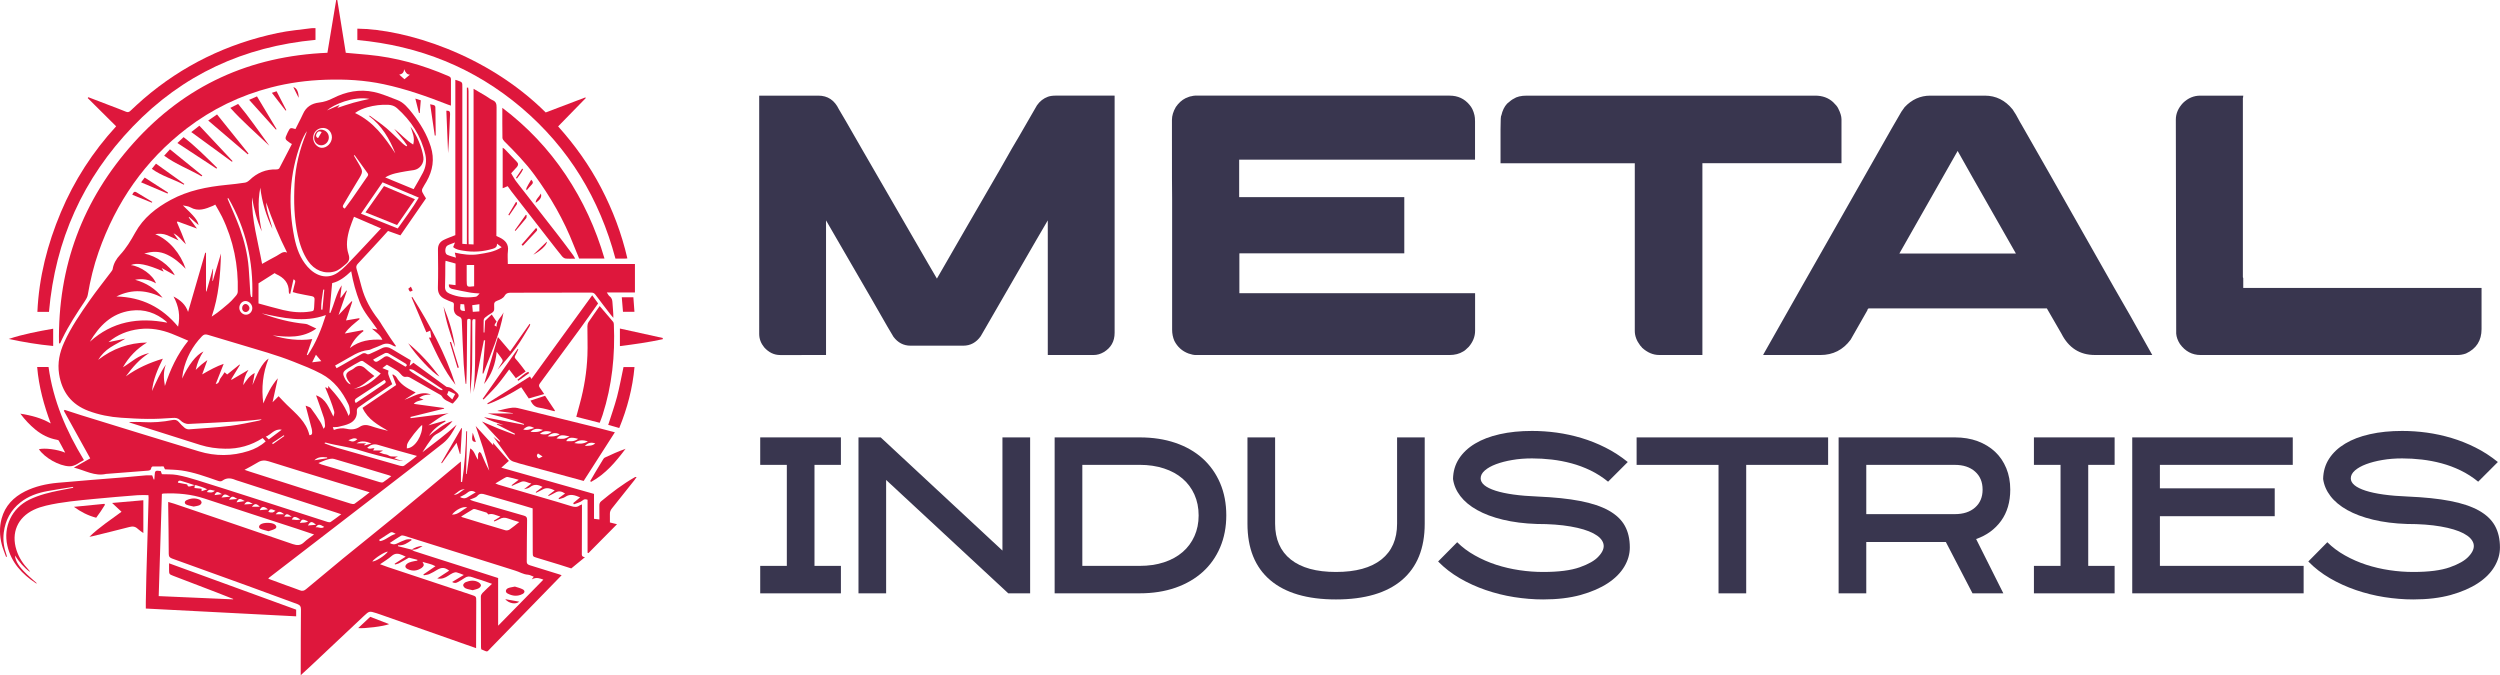 <?xml version="1.0" encoding="utf-8"?>
<!-- Generator: Adobe Illustrator 16.0.0, SVG Export Plug-In . SVG Version: 6.00 Build 0)  -->
<!DOCTYPE svg PUBLIC "-//W3C//DTD SVG 1.1//EN" "http://www.w3.org/Graphics/SVG/1.1/DTD/svg11.dtd">
<svg version="1.1" id="Calque_1" xmlns="http://www.w3.org/2000/svg" xmlns:xlink="http://www.w3.org/1999/xlink" x="0px" y="0px"
	 width="179.601px" height="48.511px" viewBox="-23.801 -5.755 179.601 48.511"
	 enable-background="new -23.801 -5.755 179.601 48.511" xml:space="preserve">
<g>
	<g>
		<path fill="#DE173C" d="M-19.153,23.691c0.387,0.126,0.77,0.256,1.157,0.375c2.831,0.871,5.658,1.752,8.492,2.606
			c1.183,0.359,2.379,0.352,3.562-0.028c0.444-0.143,0.854-0.351,1.228-0.69c-0.074-0.083-0.144-0.155-0.216-0.238
			c-0.83,0.533-1.728,0.783-2.694,0.765c-0.608-0.008-1.212-0.09-1.795-0.273c-1.668-0.523-3.334-1.053-5-1.584
			c-0.048-0.017-0.092-0.042-0.126-0.058c0.336,0,0.68-0.017,1.02,0.005c0.711,0.042,1.414-0.012,2.11-0.149
			c0.187-0.037,0.329-0.008,0.456,0.138c0.131,0.149,0.269,0.299,0.422,0.423c0.083,0.065,0.211,0.113,0.315,0.106
			c0.993-0.073,1.989-0.135,2.978-0.251c0.682-0.081,1.352-0.241,2.027-0.371c0.078-0.014,0.152-0.043,0.223-0.103
			c-0.45,0.047-0.895,0.105-1.347,0.133c-1.293,0.077-2.589,0.139-3.884,0.203c-0.253,0.016-0.46-0.097-0.631-0.269
			c-0.157-0.155-0.33-0.178-0.542-0.161c-0.595,0.042-1.193,0.076-1.792,0.07c-0.634-0.003-1.268-0.044-1.902-0.084
			c-0.809-0.054-1.598-0.208-2.358-0.494c-1.225-0.461-1.905-1.36-2.106-2.646c-0.125-0.797,0.035-1.544,0.364-2.27
			c0.493-1.09,1.166-2.069,1.849-3.04c0.489-0.696,1.022-1.361,1.534-2.042c0.044-0.058,0.092-0.122,0.103-0.189
			c0.063-0.402,0.266-0.738,0.534-1.024c0.441-0.477,0.77-1.022,1.081-1.587c0.586-1.07,1.512-1.793,2.564-2.361
			c1.242-0.672,2.598-0.937,3.985-1.074c0.451-0.043,0.901-0.095,1.349-0.164c0.114-0.018,0.231-0.099,0.318-0.181
			c0.543-0.523,1.181-0.794,1.942-0.767c0.066,0.002,0.171-0.034,0.199-0.085c0.302-0.566,0.594-1.137,0.905-1.742
			C-2.893,4.555-2.928,4.541-2.956,4.52c-0.399-0.282-0.399-0.282-0.197-0.716c0.011-0.026,0.024-0.048,0.036-0.073
			c0.163-0.324,0.165-0.324,0.543-0.214c0.069-0.138,0.143-0.279,0.212-0.422c0.11-0.219,0.228-0.436,0.325-0.658
			c0.222-0.509,0.628-0.764,1.156-0.824c0.363-0.04,0.686-0.152,1.016-0.321c0.92-0.465,1.904-0.66,2.927-0.439
			C3.639,0.975,4.186,1.226,4.741,1.43C5.2,1.6,5.525,2.004,5.829,2.392c0.566,0.728,1.038,1.502,1.318,2.391
			c0.281,0.889,0.144,1.713-0.308,2.506C6.74,7.462,6.626,7.627,6.54,7.806c-0.033,0.066-0.033,0.173-0.002,0.24
			c0.07,0.154,0.172,0.295,0.264,0.45c-0.615,0.888-1.221,1.767-1.837,2.658c-0.303-0.107-0.583-0.208-0.891-0.318
			c-0.184,0.205-0.378,0.417-0.572,0.63c-0.529,0.572-1.054,1.15-1.588,1.716c-0.114,0.121-0.148,0.222-0.099,0.384
			c0.13,0.433,0.246,0.868,0.364,1.306c0.231,0.863,0.654,1.625,1.2,2.325c0.106,0.136,0.187,0.288,0.28,0.433
			c0.192,0.296,0.381,0.593,0.577,0.885c0.131,0.199,0.271,0.39,0.408,0.586c-0.014,0.013-0.029,0.027-0.041,0.041
			c-0.062-0.025-0.131-0.041-0.187-0.078c-0.27-0.169-0.539-0.172-0.825-0.031c-0.194,0.095-0.401,0.166-0.603,0.247
			c-0.1,0.039-0.201,0.102-0.306,0.109c-0.719,0.062-1.275,0.491-1.877,0.814C0.628,20.3,0.458,20.4,0.273,20.505
			c0.037,0.064,0.065,0.117,0.106,0.193c0.157-0.089,0.304-0.17,0.45-0.253c0.473-0.271,0.941-0.545,1.418-0.805
			c0.063-0.032,0.192-0.032,0.247,0.006c0.13,0.099,0.231,0.045,0.347-0.011c0.253-0.121,0.515-0.225,0.763-0.358
			c0.27-0.144,0.509-0.107,0.761,0.051c0.438,0.272,0.886,0.527,1.342,0.799c-0.025,0.118-0.049,0.229-0.085,0.408
			c0.119-0.098,0.189-0.154,0.277-0.23c0.782,0.57,1.569,1.144,2.374,1.731c0.088,0.021,0.228,0.026,0.338,0.089
			c0.139,0.08,0.257,0.199,0.382,0.303c0.112,0.092,0.21,0.211,0.12,0.351c-0.104,0.16-0.244,0.298-0.373,0.445
			c-0.011,0.013-0.056,0.01-0.076-0.003c-0.253-0.147-0.56-0.218-0.717-0.501c-0.023-0.041-0.065-0.081-0.109-0.106
			c-0.738-0.421-1.477-0.846-2.218-1.261c-0.069-0.036-0.166-0.051-0.242-0.036c-0.159,0.03-0.253-0.045-0.35-0.152
			c-0.097-0.112-0.203-0.228-0.325-0.306c-0.226-0.149-0.467-0.274-0.712-0.416c-0.097,0.076-0.189,0.146-0.322,0.247
			c0.17,0.07,0.303,0.124,0.439,0.178c-0.05,0.232-0.05,0.232,0.269,0.978c-0.618,0.417-1.239,0.837-1.857,1.26
			c-0.187,0.128-0.367,0.27-0.555,0.393c-0.101,0.07-0.138,0.15-0.129,0.272c0.03,0.406-0.158,0.714-0.509,0.888
			c-0.245,0.122-0.526,0.177-0.795,0.243c-0.127,0.032-0.265,0.022-0.424,0.032c0.032,0.087,0.052,0.142,0.073,0.199
			C0.49,25.018,0.793,24.979,1.1,25.05c0.333,0.079,0.652,0.048,0.938-0.139c0.259-0.171,0.509-0.155,0.79-0.063
			c0.408,0.141,0.825,0.25,1.253,0.35c-0.711-0.42-1.448-0.804-1.84-1.652c0.797-0.54,1.593-1.079,2.421-1.641
			c-0.081-0.212-0.178-0.469-0.276-0.729c0.014-0.012,0.029-0.025,0.042-0.037c0.085,0.067,0.203,0.118,0.251,0.208
			c0.282,0.504,0.748,0.778,1.239,1.022c0.039,0.018,0.076,0.037,0.144,0.074c-0.285,0.183-0.548,0.35-0.809,0.521
			c0.622-0.199,1.184-0.668,1.903-0.376c-0.296,0.001-0.582,0.031-0.844,0.24c0.099,0.04,0.183,0.071,0.315,0.125
			c-0.283,0.084-0.539,0.104-0.702,0.306c0.729,0.099,1.454,0.198,2.178,0.298C8.102,23.57,8.102,23.586,8.102,23.6
			c-0.807,0.201-1.612,0.4-2.418,0.6c0.006,0.028,0.01,0.057,0.016,0.087c0.911-0.117,1.824-0.231,2.734-0.35
			c-0.557,0.173-0.991,0.55-1.462,0.866c0.402-0.115,0.807-0.229,1.209-0.345c0.01,0.022,0.021,0.039,0.031,0.062
			c-0.475,0.257-0.901,0.57-1.197,1.039c0.531-0.413,1.038-0.862,1.694-1.07c-0.192,0.278-0.773,0.747-1.068,0.895
			c-0.139,0.07-0.282,0.17-0.375,0.292c-0.258,0.339-0.489,0.692-0.72,1.06c0.833-0.64,1.676-1.27,2.458-1.979
			c-0.26,0.491-0.536,0.983-0.978,1.333c-1.38,1.093-2.772,2.168-4.165,3.241c-2.06,1.591-4.125,3.176-6.186,4.764
			c-0.712,0.545-1.423,1.093-2.135,1.642c-0.02,0.015-0.033,0.037-0.07,0.082c0.428,0.157,0.84,0.313,1.252,0.462
			c0.34,0.124,0.686,0.239,1.021,0.372c0.174,0.07,0.298,0.04,0.44-0.078c0.889-0.747,1.781-1.488,2.679-2.224
			c1.244-1.014,2.498-2.012,3.739-3.032c1.532-1.264,3.053-2.541,4.58-3.811c0.027-0.023,0.053-0.042,0.132-0.104
			c0,0.515,0,0.988,0,1.461c0.029,0,0.056,0,0.085,0.002c0.18-1.206,0.265-2.424,0.297-3.642c0.021,0,0.042,0.002,0.063,0.002
			c-0.025,1.022-0.049,2.045-0.075,3.066c0.016,0.003,0.03,0.003,0.044,0.006c0.083-0.601,0.166-1.199,0.255-1.842
			c0.326,0.192,0.347,0.547,0.562,0.814c0-0.156-0.01-0.279,0.004-0.399c0.009-0.059,0.067-0.109,0.101-0.164
			c0.043,0.038,0.102,0.071,0.125,0.121c0.096,0.203,0.18,0.414,0.272,0.622c0.092,0.207,0.188,0.409,0.299,0.609
			c-0.231-1.1-0.617-2.148-0.973-3.21c0.409,0.449,0.817,0.898,1.262,1.388c-0.01-0.102-0.016-0.149-0.019-0.188
			c0.374,0.428,0.751,0.859,1.143,1.307c-0.183,0.162-0.342,0.307-0.543,0.486c2.243,0.633,4.443,1.256,6.659,1.885
			c0,0.587,0,1.174,0,1.789c0.127,0.017,0.239,0.029,0.387,0.049c0-0.347,0.005-0.675-0.003-0.995
			c-0.001-0.129,0.026-0.227,0.128-0.312c0.762-0.629,1.545-1.23,2.406-1.722c0.036-0.021,0.075-0.036,0.143-0.023
			c-0.053,0.077-0.103,0.158-0.162,0.231c-0.535,0.677-1.067,1.351-1.609,2.021c-0.105,0.128-0.156,0.256-0.149,0.417
			c0.007,0.198,0.001,0.395,0.001,0.597c0.17,0.042,0.309,0.077,0.51,0.126c-0.705,0.711-1.379,1.393-2.053,2.075
			c-0.022-0.009-0.042-0.019-0.062-0.025c0-1.269,0-2.541,0-3.807c-0.158-0.054-0.236-0.054-0.362,0.05
			c-0.168,0.141-0.412,0.191-0.62,0.279c-0.015-0.029-0.033-0.059-0.05-0.088c0.16-0.132,0.319-0.269,0.494-0.413
			c-0.358-0.147-0.697-0.292-1.074-0.03c-0.124,0.087-0.293,0.107-0.441,0.158c-0.01-0.021-0.02-0.042-0.03-0.066
			c0.149-0.107,0.297-0.217,0.466-0.339c-0.24-0.163-0.462-0.211-0.713-0.06c-0.151,0.09-0.313,0.16-0.47,0.24
			c-0.009-0.019-0.018-0.032-0.026-0.049c0.146-0.109,0.291-0.222,0.467-0.355c-0.311-0.138-0.582-0.244-0.887-0.055
			c-0.143,0.087-0.297,0.15-0.447,0.226c-0.011-0.017-0.022-0.032-0.032-0.05c0.161-0.122,0.321-0.244,0.488-0.369
			c-0.305-0.169-0.589-0.225-0.889,0.005c-0.119,0.095-0.284,0.13-0.439,0.157c0.166-0.129,0.332-0.255,0.528-0.404
			c-0.258-0.042-0.465-0.225-0.722-0.129c-0.227,0.087-0.444,0.195-0.667,0.293c-0.01-0.015-0.021-0.032-0.033-0.046
			c0.157-0.119,0.313-0.24,0.51-0.391c-0.279-0.072-0.534-0.152-0.792-0.2c-0.082-0.014-0.184,0.051-0.269,0.097
			c-0.203,0.116-0.402,0.237-0.613,0.366c0.062,0.027,0.136,0.064,0.213,0.089c1.069,0.312,2.139,0.626,3.208,0.938
			c0.677,0.199,1.356,0.391,2.03,0.605c0.223,0.071,0.42,0.094,0.613-0.057c0.034-0.025,0.08-0.032,0.156-0.068
			c0,0.128,0,0.225,0,0.319c-0.003,1.062-0.006,2.123-0.008,3.185c0,0.118-0.036,0.258,0.225,0.286
			c-0.339,0.278-0.627,0.513-0.985,0.809c-0.181-0.058-0.498-0.161-0.815-0.261c-0.555-0.169-1.11-0.334-1.664-0.506
			c-0.28-0.084-0.286-0.087-0.289-0.39c-0.005-0.936-0.005-1.87-0.006-2.803c0-0.11,0-0.218,0-0.353
			c-0.252-0.074-0.501-0.149-0.749-0.225c-0.888-0.258-1.775-0.518-2.664-0.773c-0.199-0.059-0.378-0.109-0.562,0.103
			c-0.117,0.137-0.344,0.177-0.541,0.271c0.079,0.029,0.167,0.07,0.262,0.098c1.208,0.352,2.417,0.702,3.629,1.048
			c0.176,0.05,0.229,0.123,0.225,0.318c-0.021,0.99-0.011,1.977-0.024,2.967c-0.003,0.196,0.103,0.244,0.252,0.287
			c0.7,0.217,1.399,0.437,2.1,0.651c0.04,0.013,0.08,0.03,0.154,0.057c-0.211,0.218-0.404,0.415-0.597,0.613
			c-1.487,1.529-2.969,3.058-4.462,4.581c-0.354,0.362-0.201,0.335-0.716,0.128c-0.005-0.047-0.018-0.1-0.018-0.149
			c-0.008-1.217-0.014-2.432-0.011-3.647c0-0.084,0.055-0.185,0.115-0.249c0.212-0.22,0.44-0.425,0.688-0.66
			c-0.283-0.096-0.529-0.187-0.776-0.27c-0.214-0.07-0.434-0.126-0.647-0.208c-0.204-0.077-0.38-0.065-0.56,0.067
			c-0.146,0.106-0.306,0.191-0.465,0.281c-0.126,0.075-0.26,0.104-0.42-0.002c0.272-0.161,0.543-0.327,0.84-0.504
			c-0.18-0.067-0.342-0.143-0.511-0.186c-0.085-0.022-0.189,0.011-0.271,0.045c-0.115,0.051-0.221,0.124-0.328,0.194
			c-0.229,0.152-0.473,0.26-0.796,0.196c0.302-0.196,0.58-0.379,0.857-0.559c-0.325-0.241-0.527-0.253-0.868-0.057
			C7.42,35.296,7.23,35.403,7.03,35.492c-0.119,0.048-0.258,0.056-0.385,0.084c-0.01-0.022-0.019-0.042-0.03-0.063
			c0.276-0.188,0.549-0.375,0.867-0.592c-0.314-0.174-0.626-0.21-0.929-0.312c0.036,0.09,0.102,0.173,0.088,0.236
			c-0.018,0.078-0.09,0.16-0.161,0.207c-0.31,0.207-0.643,0.242-0.982,0.083c-0.214-0.1-0.236-0.245-0.052-0.395
			c0.088-0.068,0.207-0.109,0.318-0.139c0.135-0.039,0.276-0.054,0.414-0.08c0.002-0.019,0.005-0.038,0.008-0.059
			c-0.196-0.051-0.39-0.105-0.588-0.149c-0.039-0.007-0.092,0.037-0.136,0.061c-0.207,0.115-0.408,0.237-0.618,0.346
			c-0.082,0.04-0.18,0.052-0.269,0.08c-0.008-0.019-0.016-0.037-0.023-0.058c0.262-0.167,0.525-0.336,0.792-0.507
			c-0.082-0.04-0.165-0.076-0.247-0.114c-0.27-0.12-0.514-0.155-0.771,0.072c-0.24,0.213-0.523,0.376-0.825,0.587
			c0.226,0.082,0.401,0.151,0.579,0.21c1.994,0.663,3.987,1.328,5.982,1.988c0.35,0.117,0.352,0.115,0.35,0.485
			c-0.003,1.017-0.007,2.033-0.01,3.05c0,0.087,0,0.177,0,0.294c-0.389-0.138-0.74-0.257-1.088-0.38
			c-1.932-0.677-3.864-1.357-5.794-2.037c-0.095-0.031-0.189-0.066-0.284-0.096c-0.5-0.155-0.507-0.163-0.896,0.202
			c-1.278,1.197-2.549,2.4-3.824,3.599c-0.217,0.206-0.438,0.402-0.714,0.658c0-0.148,0-0.246,0-0.346
			c0.004-1.461,0.003-2.92,0.017-4.381c0.001-0.207-0.059-0.308-0.25-0.381c-1.183-0.427-2.364-0.87-3.545-1.302
			c-1.814-0.661-3.628-1.315-5.447-1.967c-0.177-0.063-0.255-0.136-0.256-0.339c-0.003-1.153-0.022-2.306-0.039-3.455
			c0-0.08,0-0.162,0-0.278c0.164,0.049,0.3,0.083,0.434,0.128c2.839,0.966,5.677,1.923,8.512,2.9
			c0.322,0.109,0.571,0.109,0.825-0.141c0.207-0.199,0.456-0.356,0.708-0.55c-0.431-0.144-0.845-0.287-1.264-0.423
			c-2.201-0.719-4.405-1.428-6.603-2.156c-0.962-0.319-1.946-0.406-2.948-0.362c-0.034,0-0.068,0.016-0.118,0.029
			c-0.077,2.445-0.152,4.884-0.229,7.34c1.8,0.078,3.572,0.154,5.345,0.234c0.001-0.012,0.006-0.021,0.008-0.03
			c-0.418-0.161-0.834-0.329-1.252-0.491c-1.015-0.389-2.03-0.774-3.046-1.166c-0.309-0.118-0.308-0.124-0.312-0.471
			c-0.001-0.125,0-0.251,0-0.433c3.066,1.118,6.092,2.223,9.132,3.33c0,0.145,0,0.287,0,0.48c-3.588-0.186-7.175-0.372-10.801-0.559
			c0-0.16-0.003-0.314,0-0.467c0.012-0.617,0.021-1.232,0.038-1.847c0.031-1.132,0.067-2.264,0.1-3.392
			c0.023-0.752,0.042-1.503,0.062-2.254c0.001-0.055-0.007-0.105-0.013-0.187c-0.263,0-0.524-0.016-0.78,0.004
			c-1.021,0.08-2.043,0.163-3.062,0.263c-1.179,0.115-2.365,0.215-3.521,0.488c-0.298,0.072-0.597,0.166-0.871,0.298
			c-1.171,0.555-1.639,1.662-1.244,2.896c0.173,0.539,0.476,0.995,0.861,1.402c0.046,0.046,0.088,0.102,0.11,0.169
			c-0.437-0.313-0.773-0.718-1.08-1.183c0.018,0.312,0.206,0.683,0.617,1.113c0.299,0.316,0.635,0.59,0.96,0.886
			c-0.019,0-0.053,0.007-0.073-0.006c-0.996-0.662-1.771-1.483-2.049-2.696c-0.312-1.36,0.318-2.695,1.577-3.309
			c0.708-0.343,1.462-0.525,2.228-0.676c0.307-0.061,0.616-0.119,0.923-0.177c-0.003-0.021-0.007-0.044-0.01-0.063
			c-0.616,0.099-1.23,0.188-1.843,0.301c-0.701,0.129-1.367,0.358-1.936,0.81c-0.695,0.551-1.078,1.267-1.196,2.146
			c-0.075,0.567,0.007,1.1,0.195,1.626c0.015,0.039,0.021,0.081,0.03,0.124c-0.022,0.004-0.042,0.013-0.062,0.02
			c-0.104-0.299-0.234-0.591-0.31-0.897c-0.155-0.614-0.178-1.236-0.011-1.855c0.25-0.918,0.856-1.54,1.687-1.956
			c0.731-0.362,1.522-0.539,2.327-0.614c1.625-0.149,3.252-0.268,4.876-0.402c0.488-0.037,0.975-0.091,1.462-0.132
			c0.152-0.011,0.306,0,0.468,0c0.034,0.099,0.07,0.197,0.104,0.294c0.016,0,0.033,0,0.049,0.001
			c0.005-0.091,0.015-0.186,0.02-0.277c0.018-0.362,0.045-0.385,0.441-0.326c0.026,0.07,0.053,0.146,0.081,0.224
			c0.367,0.015,0.734-0.008,1.088,0.056c0.488,0.089,0.968,0.224,1.441,0.372c1.332,0.413,2.66,0.841,3.989,1.267
			c1.792,0.577,3.584,1.159,5.377,1.732c0.07,0.022,0.175,0.039,0.226,0.005c0.247-0.162,0.48-0.348,0.764-0.557
			c-0.184-0.063-0.316-0.108-0.45-0.15c-2.294-0.743-4.587-1.482-6.88-2.226c-0.095-0.03-0.194-0.055-0.285-0.094
			c-0.318-0.135-0.625-0.16-0.921,0.057c-0.119,0.088-0.236,0.042-0.359,0c-0.848-0.292-1.692-0.604-2.584-0.733
			c-0.384-0.056-0.778-0.054-1.184-0.08c-0.03-0.063-0.063-0.132-0.099-0.209c-0.264,0-0.526-0.003-0.788,0.006
			c-0.036,0-0.096,0.067-0.101,0.106c-0.02,0.174-0.144,0.186-0.275,0.196c-0.948,0.074-1.897,0.149-2.846,0.222
			c-0.036,0.003-0.073-0.002-0.109,0.006c-0.828,0.196-1.52-0.25-2.326-0.452c0.444-0.251,0.828-0.466,1.173-0.661
			c-0.642-1.161-1.269-2.292-1.896-3.423C-19.195,23.736-19.174,23.715-19.153,23.691z M-9.804,29.096
			c-0.008,0.066-0.019,0.134-0.028,0.208c0.175,0.017,0.34,0.034,0.513,0.052c0,0.054,0,0.102,0,0.176
			c0.151-0.048,0.28-0.093,0.409-0.133c-0.27-0.14-0.532-0.218-0.794-0.294c-0.033-0.01-0.072-0.001-0.107-0.001
			c-0.331-0.108-0.658-0.221-0.992-0.317c-0.094-0.029-0.207-0.021-0.216,0.133c0.193,0.037,0.387,0.072,0.579,0.109
			c0.036,0.008,0.095,0.022,0.099,0.043c0.03,0.174,0.15,0.123,0.251,0.104C-9.993,29.156-9.898,29.124-9.804,29.096z M5.761,33.728
			l-0.005-0.007c0.066,0.04,0.128,0.096,0.201,0.119c0.299,0.103,0.603,0.195,0.903,0.291c1.018,0.325,2.034,0.649,3.051,0.974
			c0.687,0.219,1.375,0.441,2.074,0.666c0,1.147,0,2.282,0,3.425c1.098-1.116,2.181-2.218,3.25-3.309
			c-0.21-0.071-0.484-0.215-0.837-0.017c0.066-0.092,0.095-0.131,0.144-0.195c-0.154-0.055-0.286-0.138-0.422-0.144
			c-0.338-0.021-0.614-0.21-0.925-0.298c-0.288-0.084-0.569-0.177-0.855-0.27c-2.366-0.743-4.734-1.487-7.1-2.229
			c-0.071-0.022-0.174-0.035-0.229-0.003c-0.27,0.158-0.529,0.337-0.813,0.524c0.178,0.103,0.333,0.127,0.503,0.045
			c0.211-0.101,0.424-0.207,0.647-0.283c0.124-0.042,0.267-0.026,0.402-0.035c0.003,0.024,0.008,0.049,0.011,0.073
			c-0.289,0.197-0.572,0.408-0.968,0.362c0.001,0.023,0.004,0.048,0.008,0.071C5.12,33.568,5.44,33.647,5.761,33.728z
			 M-14.096,14.344c0.801,0.222,1.463,0.64,1.977,1.293c-1.083-0.553-2.172-0.663-3.318-0.092c1.827,0.045,3.277,0.778,4.43,2.167
			c0.165-0.768,0.057-1.465-0.329-2.167c0.506,0.262,0.871,0.584,1.047,1.108c0.417-1.438,0.825-2.848,1.234-4.257
			c0.017,0.004,0.036,0.011,0.054,0.016c0,0.92,0,1.84,0,2.762c0.011,0.004,0.022,0.008,0.033,0.013
			c0.152-0.543,0.305-1.085,0.457-1.629c0.007,0,0.016,0.001,0.023,0.001c-0.018,0.287-0.036,0.574-0.055,0.86
			c0.011,0.004,0.022,0.006,0.032,0.009c0.192-0.646,0.384-1.294,0.584-1.973c-0.038,1.559-0.162,3.071-0.666,4.536
			c0.271-0.18,0.529-0.364,0.768-0.568c0.293-0.248,0.599-0.478,0.846-0.784c0.12-0.145,0.253-0.239,0.259-0.454
			c0.052-1.883-0.311-3.677-1.133-5.372c-0.144-0.297-0.321-0.578-0.483-0.87C-8.417,8.986-8.455,9.01-8.495,9.028
			c-0.532,0.221-1.057,0.442-1.633,0.11C-10.281,9.049-10.484,9.045-10.664,9c0.832,0.788,1.068,1.078,1.129,1.417
			c-0.218-0.192-0.447-0.39-0.674-0.588c-0.012,0.012-0.024,0.023-0.036,0.034c0.196,0.264,0.391,0.527,0.594,0.802
			c-0.49-0.179-0.942-0.345-1.397-0.512c-0.014,0.02-0.029,0.037-0.043,0.057c0.112,0.263,0.227,0.524,0.335,0.789
			c0.108,0.264,0.208,0.531,0.313,0.797c-0.292-0.258-0.486-0.591-0.892-0.791c0.133,0.189,0.234,0.332,0.364,0.515
			c-0.31-0.146-0.563-0.274-0.827-0.381c-0.277-0.112-0.598-0.125-0.852-0.069c1.017,0.41,1.824,1.406,2.189,2.487
			c-0.417-0.428-0.83-0.782-1.336-1.018c-0.524-0.246-1.048-0.265-1.64-0.07c0.854,0.14,1.859,0.857,2.194,1.557
			c-0.313-0.175-0.6-0.337-0.939-0.528c0.063,0.115,0.093,0.173,0.14,0.26c-1.199-0.528-1.912-0.667-2.359-0.469
			c0.709,0.086,1.595,0.714,1.806,1.313C-13.077,14.319-13.573,14.242-14.096,14.344z M-1.845,23.388
			c0.151,0.069,0.306,0.09,0.374,0.177c0.247,0.323,0.473,0.663,0.691,1.006c0.092,0.148,0.149,0.317,0.223,0.477
			c0.073-0.077,0.115-0.151,0.107-0.225c-0.013-0.185-0.023-0.381-0.08-0.559c-0.177-0.543-0.375-1.078-0.566-1.621
			c0.734,0.254,0.929,0.932,1.246,1.529c0.045-0.133,0.085-0.262,0.055-0.374C0.13,23.521,0.029,23.25-0.071,22.98
			c-0.109-0.287-0.233-0.569-0.348-0.854c-0.007-0.02,0.003-0.042,0.006-0.07c0.066,0.04,0.121,0.073,0.19,0.115
			c0-0.071,0-0.112,0-0.199c0.605,0.67,1.158,1.32,1.465,2.154c0.056-0.093,0.105-0.188,0.098-0.272
			c-0.018-0.188-0.027-0.39-0.106-0.554c-0.437-0.919-1.036-1.715-1.948-2.198c-0.636-0.34-1.315-0.606-1.989-0.87
			c-0.614-0.243-1.242-0.455-1.873-0.65c-1.429-0.437-2.865-0.848-4.295-1.285c-0.187-0.056-0.296-0.024-0.422,0.107
			c-0.691,0.717-1.139,1.564-1.352,2.533c-0.036,0.166-0.046,0.333-0.068,0.503c0.436-0.959,1.006-1.701,1.53-1.948
			c-0.271,0.389-0.444,0.81-0.557,1.325c0.171-0.157,0.291-0.281,0.421-0.389c0.13-0.108,0.271-0.205,0.415-0.311
			c-0.13,0.362-0.251,0.696-0.373,1.026c0.526-0.307,1.03-0.583,1.546-0.76c-0.187,0.472-0.374,0.944-0.572,1.448
			c0.279-0.037,0.236-0.28,0.339-0.408c0.111-0.133,0.199-0.287,0.298-0.437c0.092,0.08,0.143,0.124,0.185,0.161
			c0.307-0.247,0.6-0.481,0.89-0.716c0.008,0.013,0.018,0.021,0.026,0.032c-0.209,0.346-0.419,0.691-0.631,1.038
			c0.011,0.008,0.023,0.018,0.034,0.026c0.405-0.238,0.808-0.475,1.212-0.713c-0.229,0.345-0.335,0.704-0.378,1.098
			c0.22-0.331,0.436-0.667,0.827-0.873c-0.054,0.279-0.101,0.545-0.16,0.864c0.177-0.39,0.31-0.735,0.483-1.062
			c0.249-0.46,0.462-0.701,0.676-0.841c-0.419,1.038-0.53,2.11-0.382,3.225c0.27-0.634,0.563-1.255,1.042-1.807
			c-0.129,0.591-0.251,1.147-0.378,1.723c0.161-0.16,0.313-0.312,0.435-0.433c0.196,0.208,0.387,0.416,0.591,0.615
			c0.659,0.643,1.402,1.223,1.623,2.184c0.146,0,0.199-0.069,0.195-0.188c-0.004-0.09-0.007-0.184-0.03-0.27
			C-1.542,24.517-1.686,23.983-1.845,23.388z M-14.761,21.285c0.81-0.593,1.704-0.984,2.66-1.272
			c-0.369,0.75-0.701,1.494-0.779,2.324c0.293-0.65,0.583-1.302,0.992-1.897c-0.184,0.494-0.164,0.993-0.066,1.533
			c0.381-1.182,0.884-2.266,1.679-3.252c-0.413-0.175-0.79-0.343-1.176-0.496c-0.751-0.296-1.526-0.438-2.34-0.339
			c-0.83,0.101-1.569,0.395-2.217,0.937c0.413-0.085,0.815-0.167,1.217-0.25c-0.359,0.23-0.737,0.407-1.083,0.631
			c-0.353,0.228-0.648,0.528-0.877,0.894c1.04-0.805,2.206-1.225,3.512-1.247c-0.734,0.443-1.306,1.035-1.732,1.78
			c0.31-0.183,0.588-0.406,0.887-0.601c0.306-0.197,0.639-0.345,1.001-0.422C-13.776,20.035-14.289,20.641-14.761,21.285z
			 M2.756,29.612c-0.85-0.257-1.662-0.501-2.472-0.748c-1.593-0.489-3.189-0.974-4.776-1.476c-0.291-0.09-0.533-0.084-0.792,0.079
			c-0.293,0.183-0.603,0.337-0.951,0.53c0.15,0.054,0.242,0.087,0.335,0.115c1.424,0.455,2.845,0.91,4.267,1.362
			c1.001,0.319,2.002,0.636,3.006,0.946c0.095,0.03,0.236,0.059,0.302,0.012C2.033,30.183,2.378,29.907,2.756,29.612z M5.916,7.834
			C6.148,7.428,6.377,7.048,6.58,6.654C6.789,6.249,6.859,5.81,6.759,5.362C6.454,4.015,5.738,2.918,4.714,2.008
			C4.539,1.853,4.331,1.785,4.093,1.774C3.582,1.751,3.08,1.813,2.59,1.952C2.29,2.04,1.996,2.15,1.704,2.364
			C3.039,2.994,3.84,4.11,4.601,5.27C4.183,4.213,3.625,3.259,2.688,2.562c0.048-0.004,0.083,0,0.111,0.02
			c0.391,0.291,0.8,0.562,1.17,0.878c0.413,0.353,0.789,0.748,1.184,1.12c0.074,0.068,0.163,0.118,0.242,0.177
			c0.019-0.021,0.037-0.039,0.055-0.059C5.181,4.268,4.82,3.909,4.52,3.504C4.986,3.851,5.357,4.313,5.883,4.63
			c0.138-0.492-0.056-0.889-0.199-1.294C6.14,3.926,6.525,4.852,6.616,5.542c0.058,0.43-0.249,0.847-0.68,0.921
			C5.731,6.498,5.522,6.518,5.318,6.557C4.835,6.65,4.337,6.706,3.874,6.991C4.556,7.272,5.213,7.545,5.916,7.834z M-5.23,14.6
			c0,0.449,0,0.926,0,1.445c0.585,0.157,1.173,0.331,1.77,0.473c0.637,0.151,1.284,0.211,1.938,0.109
			c0.25-0.038,0.268-0.045,0.288-0.303c0.014-0.18,0.016-0.36,0.03-0.542c0.013-0.152-0.04-0.232-0.2-0.26
			c-0.356-0.063-0.709-0.137-1.064-0.21c-0.101-0.022-0.2-0.055-0.302-0.085c0.059-0.242,0.101-0.453,0.164-0.66
			c0.039-0.126,0.019-0.203-0.111-0.255c-0.077,0.351-0.155,0.694-0.232,1.041c-0.02-0.001-0.039-0.001-0.06-0.003
			c-0.015-0.037-0.043-0.077-0.042-0.114c0.019-0.661-0.351-1.048-0.913-1.301c-0.041-0.019-0.075-0.046-0.108-0.069
			C-4.45,14.106-4.817,14.338-5.23,14.6z M3.572,10.655c-0.663-0.286-1.285-0.554-1.941-0.838c-0.106,0.288-0.225,0.562-0.31,0.845
			c-0.183,0.605-0.29,1.228-0.085,1.842c0.104,0.314,0.055,0.509-0.196,0.716c-0.253,0.208-0.484,0.438-0.81,0.529
			c-0.727,0.204-1.446-0.085-1.905-0.76c-0.378-0.558-0.586-1.184-0.73-1.83C-2.676,9.936-2.702,8.702-2.64,7.456
			c0.063-1.265,0.362-2.466,0.838-3.631c0.019-0.049,0.026-0.105,0.039-0.157C-1.933,3.935-2.07,4.209-2.176,4.495
			c-0.833,2.225-0.945,4.504-0.479,6.816c0.155,0.768,0.42,1.505,0.953,2.104c0.588,0.661,1.418,0.939,2.177,0.408
			c0.207-0.145,0.403-0.312,0.579-0.493c0.523-0.539,1.035-1.091,1.551-1.638C2.92,11.354,3.233,11.016,3.572,10.655z M3.317,17.919
			c-0.45-0.667-0.985-1.23-1.268-1.955c-0.279-0.715-0.486-1.45-0.62-2.235c-0.416,0.39-0.835,0.729-1.368,0.855
			c-0.067,0.733-0.133,1.434-0.198,2.132c0.021,0.005,0.044,0.009,0.067,0.012c0.292-0.652,0.409-1.377,0.816-1.987
			c-0.033,0.295-0.067,0.588-0.101,0.881c0.016,0.003,0.032,0.006,0.049,0.007c0.13-0.171,0.261-0.342,0.391-0.515
			c0.011,0.008,0.022,0.018,0.033,0.026c-0.194,0.569-0.39,1.136-0.598,1.739c0.335-0.354,0.64-0.676,0.944-0.996
			c0.015,0.012,0.029,0.024,0.043,0.034c-0.152,0.454-0.303,0.91-0.45,1.349c0.326-0.055,0.638-0.11,0.952-0.163
			c0.009,0.021,0.018,0.042,0.025,0.065c-0.384,0.327-0.796,0.625-1.068,1.039c0.439-0.083,0.875-0.165,1.312-0.248
			c0.012,0.026,0.023,0.049,0.035,0.074c-0.43,0.321-0.768,0.713-0.978,1.217c0.683-0.54,1.476-0.65,2.336-0.596
			c-0.162-0.365-0.462-0.539-0.757-0.797C3.077,17.881,3.17,17.896,3.317,17.919z M-4.23,10.687
			C-4.664,9.75-4.985,8.771-5.099,7.728c-0.215,1.057-0.118,2.099,0.104,3.14c-0.354-0.783-0.562-1.604-0.701-2.448
			c-0.03,1.627,0.428,3.174,0.723,4.783c0.375-0.208,0.705-0.398,1.041-0.572c0.247-0.129,0.464-0.376,0.757-0.237
			c-0.587-1.162-1.081-2.366-1.502-3.606C-4.68,9.456-4.361,10.046-4.23,10.687z M-0.468,26.053
			c-0.005,0.017-0.009,0.03-0.013,0.048c0.296,0.106,0.589,0.225,0.891,0.313c0.861,0.252,1.724,0.493,2.586,0.737
			c0.653,0.186,1.303,0.379,1.958,0.559c0.089,0.024,0.214,0.037,0.28-0.011c0.3-0.211,0.588-0.444,0.921-0.699
			c-0.961-0.27-1.879-0.514-2.783-0.792c-0.325-0.1-0.557-0.009-0.794,0.198c0.17,0.145,0.351,0.026,0.524,0.037
			c-0.029,0.045-0.053,0.089-0.098,0.163c0.247,0,0.461,0,0.677,0c0,0.012,0.001,0.025,0.001,0.037
			c-0.072,0.03-0.144,0.059-0.243,0.098c0.178,0.06,0.321,0.134,0.47,0.146c0.148,0.013,0.243,0.126,0.372,0.146
			c0.147,0.021,0.298,0.006,0.503,0.006c-0.115,0.056-0.177,0.084-0.262,0.126c0.292,0.134,0.562,0.197,0.854,0.128
			c-0.201,0.029-0.408,0.07-0.597,0.025c-0.921-0.226-1.849-0.442-2.755-0.728c-0.794-0.25-1.62-0.324-2.416-0.547
			C-0.414,26.036-0.442,26.049-0.468,26.053z M-11.789,17.426c-0.021-0.027-0.038-0.059-0.063-0.082
			c-0.736-0.621-1.583-0.911-2.541-0.782c-1.397,0.188-2.271,1.087-2.952,2.234C-15.738,17.338-13.854,17.023-11.789,17.426z
			 M-0.927,27.51c0.097,0.046,0.148,0.081,0.204,0.097c0.335,0.102,0.672,0.195,1.007,0.298c1.063,0.324,2.125,0.654,3.188,0.976
			c0.079,0.025,0.193,0.042,0.253,0.006c0.194-0.124,0.372-0.272,0.582-0.433c-0.076-0.031-0.118-0.048-0.158-0.062
			C2.834,27.998,1.52,27.597,0.2,27.215c-0.141-0.042-0.319-0.003-0.467,0.038C-0.476,27.311-0.671,27.406-0.927,27.51z
			 M11.284,31.206c-0.062-0.062-0.096-0.125-0.147-0.142c-0.255-0.084-0.517-0.164-0.779-0.236
			c-0.057-0.017-0.135-0.025-0.181,0.005c-0.283,0.164-0.561,0.341-0.845,0.518c0.031,0.026,0.045,0.042,0.062,0.045
			c1.037,0.32,2.073,0.639,3.114,0.945c0.089,0.026,0.221,0,0.299-0.054c0.237-0.161,0.457-0.35,0.694-0.539
			c-0.281-0.087-0.542-0.153-0.792-0.25c-0.228-0.088-0.432-0.08-0.642,0.047c-0.112,0.068-0.24,0.109-0.359,0.165
			c-0.01-0.021-0.019-0.04-0.029-0.062c0.149-0.092,0.3-0.186,0.472-0.289C11.833,31.268,11.56,31.098,11.284,31.206z
			 M-1.075,17.849c-0.987,0.705-2.058,0.623-3.139,0.49c0.921,0.279,1.854,0.402,2.845,0.266c-0.072,0.207-0.137,0.39-0.201,0.574
			c-0.063,0.186-0.126,0.374-0.19,0.557c0.021,0.008,0.043,0.016,0.064,0.023c0.59-0.874,0.98-1.838,1.305-2.88
			c-1.583,0.569-3.096,0.201-4.612-0.12c1.01,0.375,2.037,0.646,3.107,0.749c0.062,0.006,0.128,0.018,0.184,0.04
			C-1.513,17.634-1.322,17.73-1.075,17.849z M3.684,7.343c-0.519,0.753-1.02,1.482-1.553,2.254c0.896,0.359,1.761,0.707,2.644,1.061
			c0.516-0.734,1.048-1.433,1.512-2.217C5.394,8.065,4.549,7.708,3.684,7.343z M3.553,21.08c-0.446-0.312-0.858-0.604-1.278-0.889
			c-0.044-0.029-0.142-0.019-0.195,0.01c-0.287,0.156-0.572,0.312-0.85,0.486c-0.441,0.277-0.461,0.367-0.214,0.83
			c0.052,0.092,0.123,0.178,0.201,0.253c0.043,0.042,0.114,0.06,0.173,0.089c-0.042-0.109-0.12-0.176-0.17-0.257
			c-0.202-0.329-0.229-0.535,0.115-0.724c0.095-0.052,0.203-0.094,0.283-0.164c0.313-0.275,0.589-0.234,0.876,0.048
			c0.183,0.179,0.395,0.329,0.601,0.498c-0.497,0.35-0.899,0.779-1.483,0.914C2.407,22.107,2.975,21.636,3.553,21.08z M0.968,9.23
			c0.178-0.24,0.353-0.47,0.518-0.706c0.354-0.506,0.704-1.011,1.051-1.522c0.062-0.09,0.165-0.184,0.07-0.314
			C2.298,6.253,1.985,5.822,1.674,5.389C1.656,5.401,1.64,5.414,1.622,5.423c0.1,0.17,0.201,0.337,0.3,0.508
			C2.305,6.58,2.299,6.577,1.904,7.219C1.557,7.783,1.225,8.354,0.886,8.923C0.824,9.028,0.766,9.135,0.968,9.23z M-7.392,8.484
			c-0.022,0.007-0.046,0.013-0.069,0.02c0.016,0.038,0.033,0.076,0.049,0.114c0.283,0.676,0.595,1.341,0.839,2.028
			c0.329,0.921,0.559,1.872,0.638,2.849c0.05,0.614,0.076,1.228,0.118,1.843c0.006,0.085,0.036,0.167,0.056,0.252
			c0.027-0.009,0.055-0.018,0.083-0.025C-5.591,13.046-6.129,10.678-7.392,8.484z M5.424,26.455
			c0.607-0.013,1.157-0.995,1.103-1.683c-0.239,0.168-0.982,1.107-1.071,1.373C5.423,26.242,5.435,26.351,5.424,26.455z
			 M3.809,21.538c-0.664,0.439-1.31,0.867-1.961,1.29c-0.149,0.097-0.222,0.192-0.089,0.369c0.427-0.286,0.848-0.568,1.266-0.851
			c0.262-0.179,0.522-0.358,0.784-0.534C3.934,21.726,3.955,21.636,3.809,21.538z M0.428,1.998c0.415-0.136,0.789-0.269,1.17-0.375
			c0.375-0.106,0.76-0.186,1.14-0.274C1.575,1.14,0.133,1.767-0.31,2.178c0.285-0.124,0.579-0.253,0.874-0.381
			C0.57,1.806,0.577,1.815,0.583,1.824C0.541,1.873,0.498,1.92,0.428,1.998z M5.333,20.592c0.134-0.087,0.105-0.164-0.001-0.23
			c-0.408-0.247-0.816-0.497-1.231-0.732c-0.066-0.037-0.183-0.044-0.25-0.012c-0.288,0.144-0.564,0.308-0.847,0.461
			c0.117,0.185,0.244,0.193,0.398,0.084c0.109-0.082,0.236-0.141,0.338-0.225c0.145-0.122,0.274-0.132,0.438-0.031
			C4.553,20.14,4.936,20.357,5.333,20.592z M-0.583,3.437c-0.404-0.008-0.719,0.303-0.72,0.716C-1.307,4.511-1.016,4.85-0.694,4.865
			c0.375,0.017,0.735-0.348,0.738-0.749C0.045,3.736-0.225,3.444-0.583,3.437z M5.634,20.76c-0.011,0.024-0.021,0.048-0.033,0.072
			c0.081,0.064,0.157,0.135,0.243,0.191c0.173,0.115,0.351,0.223,0.527,0.332c0.458,0.289,0.917,0.578,1.378,0.859
			c0.064,0.039,0.148,0.046,0.223,0.067c0.006-0.025,0.012-0.048,0.019-0.073c-0.343-0.231-0.686-0.467-1.03-0.696
			c-0.347-0.228-0.693-0.458-1.045-0.676C5.835,20.788,5.729,20.784,5.634,20.76z M-5.675,16.379c0-0.269-0.239-0.51-0.495-0.509
			c-0.24,0.004-0.443,0.232-0.439,0.494c0.001,0.26,0.229,0.49,0.48,0.49C-5.88,16.854-5.676,16.64-5.675,16.379z M-4.491,25.813
			c0.302-0.226,0.6-0.45,0.929-0.697c-0.533-0.092-0.751,0.351-1.141,0.496C-4.617,25.691-4.56,25.746-4.491,25.813z M9.244,29.949
			c0.183,0.113,0.362,0.133,0.553,0.012c0.19-0.124,0.387-0.23,0.58-0.346c-0.212-0.12-0.404-0.15-0.613,0.034
			C9.616,29.778,9.422,29.852,9.244,29.949z M3.437,33.027c0.016,0.03,0.031,0.064,0.049,0.095c0.421-0.053,0.707-0.415,1.139-0.521
			c-0.146-0.08-0.258-0.175-0.401-0.086C3.958,32.685,3.698,32.855,3.437,33.027z M9.763,30.706
			c-0.255-0.122-0.819,0.147-1.093,0.509C9.136,31.232,9.39,30.865,9.763,30.706z M4.066,33.875
			c-0.208-0.009-0.94,0.463-1.123,0.707C3.17,34.594,3.834,34.183,4.066,33.875z M8.426,22.328
			c-0.041,0.097-0.078,0.191-0.108,0.266c0.13,0.12,0.24,0.223,0.374,0.348c0.074-0.138,0.137-0.257,0.206-0.388
			C8.732,22.476,8.596,22.408,8.426,22.328z M-1.104,19.729c-0.104,0.209-0.18,0.359-0.271,0.545
			c0.228-0.028,0.417-0.051,0.656-0.082C-0.854,20.03-0.965,19.898-1.104,19.729z M-0.504,15.055
			c-0.025-0.001-0.051-0.004-0.074-0.007c-0.074,0.478-0.162,0.953-0.149,1.438c0.03,0.003,0.06,0.006,0.09,0.007
			C-0.592,16.014-0.547,15.534-0.504,15.055z M1.809,26.096c0.217,0,0.434,0,0.694,0c-0.072,0.053-0.105,0.076-0.138,0.098
			c0.007,0.018,0.015,0.035,0.021,0.05c0.167-0.045,0.335-0.09,0.503-0.136C2.525,25.966,2.167,25.857,1.809,26.096z M-1.214,27.311
			c0.307-0.049,0.613-0.099,0.921-0.148c-0.003-0.021-0.006-0.037-0.01-0.057C-0.624,27.076-0.944,27.038-1.214,27.311z
			 M1.224,25.873c0.302,0.135,0.415,0.118,0.647-0.073C1.649,25.645,1.458,25.793,1.224,25.873z M-1.126,32.131
			c0.199-0.053,0.413,0.141,0.616-0.036C-0.862,31.887-0.952,31.89-1.126,32.131z M9.595,29.396
			c-0.347-0.028-0.537,0.246-0.794,0.398C9.135,29.801,9.313,29.498,9.595,29.396z M-1.682,31.996
			c0.183-0.017,0.365-0.03,0.584-0.05C-1.403,31.677-1.491,31.681-1.682,31.996z M-4.548,30.841
			c-0.292-0.252-0.474-0.229-0.594,0.057C-4.949,30.879-4.769,30.862-4.548,30.841z M-3.99,31.188c0.211,0,0.393,0,0.6,0
			C-3.665,30.959-3.811,30.953-3.99,31.188z M-2.839,31.568c0.2,0.004,0.39,0.074,0.617-0.01
			C-2.61,31.321-2.702,31.322-2.839,31.568z M-4.528,31.022c0.273,0.075,0.331,0.065,0.516-0.085
			C-4.363,30.782-4.403,30.788-4.528,31.022z M-2.261,31.814c0.214-0.04,0.415,0.014,0.594-0.115
			C-2.093,31.517-2.1,31.517-2.261,31.814z M-4.25,26.075c0.016,0.028,0.033,0.053,0.049,0.08c0.274-0.198,0.55-0.392,0.827-0.587
			c-0.013-0.019-0.026-0.035-0.038-0.054C-3.691,25.701-3.971,25.89-4.25,26.075z M-5.708,30.65c0.204,0,0.373,0,0.58,0
			C-5.399,30.398-5.491,30.401-5.708,30.65z M-7.892,29.989c0.217-0.022,0.394-0.04,0.63-0.063
			C-7.646,29.704-7.696,29.71-7.892,29.989z M-6.215,30.242c-0.37-0.22-0.447-0.208-0.594,0.092
			C-6.609,30.304-6.428,30.275-6.215,30.242z M-8.937,29.593c0.206,0.037,0.39,0.082,0.573-0.093
			C-8.573,29.483-8.776,29.307-8.937,29.593z M-5.64,30.449c-0.346-0.223-0.435-0.216-0.617,0.035
			C-6.053,30.474-5.875,30.461-5.64,30.449z M-7.35,30.146c0.21-0.019,0.378-0.031,0.6-0.054
			C-7.098,29.862-7.156,29.868-7.35,30.146z M-8.392,29.814c0.181-0.022,0.335-0.043,0.538-0.068
			C-8.192,29.528-8.26,29.54-8.392,29.814z M-3.381,31.362c0.178,0,0.335,0,0.538,0C-3.177,31.129-3.241,31.13-3.381,31.362z"/>
		<path fill="#DE173C" d="M-19.563,18.899c-0.094-5.496,1.694-10.305,5.368-14.397c3.705-4.125,8.367-6.234,13.916-6.465
			c0.211-1.27,0.42-2.529,0.63-3.79c0.027,0,0.053-0.001,0.079-0.003C0.633-4.49,0.837-3.223,1.04-1.962
			c0.539,0.047,1.061,0.091,1.584,0.141c2.01,0.186,3.928,0.726,5.778,1.527C8.501-0.25,8.597-0.213,8.596-0.069
			C8.591,0.555,8.594,1.179,8.594,1.833C8.498,1.802,8.44,1.785,8.384,1.762C6.874,1.17,5.346,0.631,3.756,0.293
			C2.383,0.001,0.994-0.075-0.407-0.026c-1.329,0.045-2.638,0.218-3.922,0.553c-2.211,0.572-4.234,1.55-6.049,2.938
			c-3.018,2.31-5.085,5.306-6.338,8.878c-0.353,1.002-0.6,2.033-0.778,3.081c-0.026,0.152-0.109,0.305-0.199,0.437
			c-0.579,0.869-1.155,1.737-1.614,2.677c-0.062,0.127-0.121,0.257-0.181,0.385C-19.513,18.914-19.537,18.907-19.563,18.899z
			 M5.256-0.062c0.109-0.092,0.247-0.21,0.39-0.33C5.434-0.393,5.333-0.551,5.228-0.785C5.219-0.486,5.033-0.43,4.881-0.392
			C5.011-0.277,5.144-0.16,5.256-0.062z"/>
		<path fill="#DE173C" d="M9.864,11.789c0.144,0.007,0.231,0.012,0.357,0.017c0-3.719,0-7.421,0-11.184
			c0.331,0.193,0.61,0.354,0.886,0.521c0.165,0.097,0.314,0.226,0.484,0.3c0.243,0.104,0.284,0.275,0.282,0.515
			c-0.01,2.939-0.01,5.879-0.013,8.818c-0.001,0.144-0.001,0.286-0.001,0.422c0.101,0.046,0.174,0.079,0.247,0.115
			c0.397,0.199,0.647,0.472,0.583,0.964c-0.039,0.293-0.007,0.595-0.007,0.935c3.05,0,6.081,0,9.131,0c0,0.698,0,1.355,0,2.044
			c-0.657,0-1.304,0-2.019,0c0.089,0.128,0.126,0.224,0.199,0.274c0.167,0.121,0.197,0.279,0.207,0.47
			c0.019,0.352,0.066,0.701,0.062,1.078c-0.061-0.069-0.122-0.135-0.178-0.208c-0.37-0.481-0.741-0.96-1.103-1.448
			c-0.085-0.113-0.17-0.158-0.313-0.158c-1.922,0.008-3.846,0.01-5.771,0.01c-0.197,0-0.333,0.028-0.454,0.233
			c-0.092,0.158-0.318,0.267-0.506,0.333c-0.196,0.069-0.259,0.167-0.238,0.355c0.007,0.072,0,0.146,0.004,0.217
			c0.01,0.154-0.058,0.248-0.193,0.324c-0.166,0.092-0.321,0.207-0.468,0.326c-0.053,0.042-0.093,0.131-0.096,0.2
			c-0.01,0.287-0.004,0.576-0.004,0.867c0.02,0,0.039,0.001,0.059,0.003c0.017-0.302,0.036-0.605,0.05-0.841
			c0.178-0.17,0.314-0.3,0.473-0.454c0.114,0.166,0.236,0.347,0.35,0.515c-0.063,0.096-0.122,0.168-0.154,0.25
			c-0.007,0.018,0.075,0.072,0.154,0.111c-0.03-0.451,0.353-0.679,0.499-1.03c-0.255,1.543-0.907,2.954-1.449,4.396
			c-0.019-0.001-0.039-0.002-0.058-0.004c0.062-0.792,0.125-1.586,0.187-2.376c-0.03-0.004-0.059-0.011-0.089-0.015
			c-0.26,1.241-0.463,2.496-0.748,3.735c0.177-1.737,0.09-3.48,0.138-5.227c-0.128-0.037-0.207-0.034-0.221,0.091
			c-0.009,0.082-0.005,0.164-0.005,0.246c-0.003,0.97,0.009,1.94-0.011,2.91c-0.013,0.706-0.069,1.411-0.151,2.117
			c0-0.382-0.003-0.762,0-1.146c0.014-1.349,0.03-2.702,0.043-4.053c0-0.083,0.029-0.199-0.109-0.208
			c-0.152-0.011-0.143,0.108-0.143,0.207c-0.006,1.052-0.01,2.106-0.022,3.156c-0.002,0.436-0.024,0.869-0.036,1.303
			c-0.017,0-0.036,0-0.053,0c-0.046-0.466-0.107-0.931-0.133-1.399c-0.056-1.04-0.098-2.081-0.139-3.125
			c-0.005-0.154-0.047-0.244-0.196-0.308c-0.268-0.112-0.391-0.31-0.378-0.621c0.021-0.436,0.03-0.353-0.34-0.498
			c-0.101-0.039-0.2-0.088-0.298-0.135c-0.354-0.167-0.518-0.426-0.504-0.841c0.026-0.907,0.015-1.814,0.004-2.721
			c-0.004-0.325,0.137-0.547,0.404-0.682c0.257-0.129,0.533-0.222,0.844-0.348c0-3.69,0-7.41,0-11.158
			C8.993,0.007,9.036,0.016,9.076,0.03c0.34,0.121,0.34,0.121,0.338,0.476c0,3.655-0.001,7.311-0.001,10.967
			c0,0.089,0,0.177,0,0.288c0.11,0.008,0.195,0.016,0.326,0.026c0-3.764,0-7.503,0-11.242c0.03-0.003,0.061-0.006,0.09-0.01
			c0.009,0.086,0.028,0.171,0.029,0.256c0.001,1.061,0.005,2.125,0.005,3.184c0,2.45-0.001,4.899-0.003,7.347
			C9.864,11.469,9.864,11.614,9.864,11.789z M8.208,12.981c-0.006,0.08-0.016,0.142-0.017,0.202c-0.005,0.552,0,1.105-0.021,1.656
			c-0.01,0.26,0.098,0.405,0.324,0.501c0.579,0.25,1.183,0.317,1.806,0.233c0.055-0.006,0.115-0.011,0.155-0.04
			c0.062-0.043,0.108-0.107,0.202-0.204c-0.262-0.023-0.451-0.025-0.638-0.058c-0.443-0.079-0.884-0.165-1.322-0.265
			c-0.151-0.033-0.279-0.122-0.249-0.333c0.16,0.02,0.304,0.037,0.477,0.056c0-0.538,0-1.041,0-1.55
			C8.69,13.115,8.458,13.05,8.208,12.981z M8.754,11.994c0.041-0.107,0.074-0.188,0.132-0.331c-0.217,0.087-0.39,0.135-0.542,0.221
			c-0.191,0.11-0.21,0.569-0.027,0.659c0.189,0.09,0.401,0.137,0.64,0.211c-0.035-0.148-0.055-0.233-0.085-0.361
			c0.585,0.129,1.143,0.208,1.715,0.114c0.557-0.091,1.117-0.155,1.652-0.502c-0.133-0.099-0.22-0.165-0.338-0.256
			c0.018,0.251-0.134,0.316-0.289,0.364c-0.705,0.215-1.42,0.266-2.146,0.139C9.217,12.21,8.965,12.182,8.754,11.994z
			 M10.261,14.811c0-0.516,0-1.015,0-1.528c-0.181,0-0.336,0-0.535,0c0,0.376,0,0.732,0,1.091
			C9.729,14.873,9.731,14.874,10.261,14.811z M10.638,16.099c-0.186,0.027-0.342,0.045-0.515,0.072
			c0.015,0.167,0.027,0.315,0.042,0.477c0.177-0.011,0.317-0.023,0.472-0.033C10.638,16.444,10.638,16.294,10.638,16.099z
			 M9.281,16.089c-0.058,0.439-0.026,0.484,0.322,0.497c-0.018-0.157-0.036-0.312-0.056-0.478
			C9.451,16.102,9.372,16.096,9.281,16.089z"/>
		<path fill="#DE173C" d="M-20.282,16.649c-0.275,0-0.535,0-0.833,0c0.111-2.493,0.723-4.861,1.682-7.146
			c0.962-2.292,2.297-4.352,3.975-6.184c-0.691-0.687-1.367-1.358-2.042-2.03c0.015-0.02,0.03-0.039,0.045-0.061
			c0.538,0.206,1.075,0.412,1.613,0.617c0.362,0.14,0.729,0.273,1.088,0.424c0.128,0.052,0.214,0.039,0.313-0.055
			c0.311-0.29,0.622-0.583,0.943-0.86c2.807-2.417,6.036-3.979,9.653-4.74c0.794-0.167,1.61-0.234,2.417-0.343
			c0.088-0.014,0.18-0.003,0.292-0.003c0,0.286,0,0.562,0,0.841c-5.138,0.48-9.543,2.497-13.129,6.232
			C-17.831,7.057-19.831,11.485-20.282,16.649z"/>
		<path fill="#DE173C" d="M20.371,25.3c-0.757,1.183-1.5,2.339-2.241,3.496c-1.391-0.379-2.762-0.75-4.131-1.123
			c-0.307-0.083-0.614-0.16-0.914-0.265c-0.118-0.039-0.243-0.123-0.317-0.222c-0.371-0.499-0.728-1.011-1.117-1.557
			c0.166,0.132,0.3,0.243,0.436,0.353c0.015-0.017,0.03-0.031,0.045-0.048c-0.444-0.476-0.887-0.953-1.312-1.409
			c0.371,0.158,0.762,0.335,1.16,0.497c0.391,0.157,0.791,0.302,1.187,0.449c0.007-0.021,0.017-0.042,0.029-0.064
			c-0.435-0.223-0.87-0.445-1.306-0.67c0.004-0.016,0.007-0.029,0.012-0.047c0.159,0.037,0.32,0.073,0.48,0.108
			c-0.451-0.193-0.942-0.282-1.414-0.588c0.997,0.19,1.933,0.37,2.867,0.55c0.004-0.02,0.008-0.036,0.014-0.056
			c-0.857-0.301-1.731-0.542-2.617-0.756c0.606,0,1.214,0,1.82,0c0.001-0.005,0.003-0.014,0.005-0.02
			c-0.369-0.052-0.738-0.103-1.108-0.154c0-0.008,0.003-0.014,0.004-0.022c0.359-0.078,0.716-0.186,1.08-0.221
			c0.225-0.023,0.465,0.053,0.691,0.107c1.749,0.43,3.498,0.861,5.245,1.296C19.423,25.047,19.876,25.174,20.371,25.3z
			 M17.116,25.595c-0.598-0.129-0.698-0.112-0.938,0.154C16.718,25.794,16.718,25.794,17.116,25.595z M17.729,25.771
			c-0.51-0.142-0.716-0.097-0.854,0.166C17.162,25.94,17.453,25.993,17.729,25.771z M17.459,26.078
			c0.359,0.062,0.657,0.07,0.974-0.121C18.086,25.839,17.789,25.828,17.459,26.078z M15.541,25.595
			c0.328,0.021,0.592,0.015,0.864-0.148C16.086,25.289,15.831,25.345,15.541,25.595z M15.831,25.274
			c-0.315-0.074-0.583-0.11-0.845,0.146C15.296,25.472,15.563,25.495,15.831,25.274z M14.31,25.27
			c0.328,0.027,0.602,0.033,0.894-0.141C14.872,25.026,14.595,24.985,14.31,25.27z M13.786,25.098
			c0.302,0.09,0.528-0.022,0.792-0.106C14.234,24.814,14.093,24.833,13.786,25.098z M18.218,26.284
			c0.249-0.026,0.514,0.021,0.744-0.186C18.656,25.998,18.416,26.057,18.218,26.284z M15.177,27.038
			c-0.133-0.089-0.231-0.151-0.328-0.215c-0.144,0.156-0.069,0.254,0.06,0.354C14.984,27.139,15.062,27.097,15.177,27.038z"/>
		<path fill="#DE173C" d="M21.269,12.809c-0.079,0.008-0.124,0.015-0.168,0.015c-0.217,0.001-0.435,0-0.688,0
			c-1.141-4.293-3.35-7.949-6.742-10.832C10.277-0.892,6.314-2.473,1.871-2.88c0-0.283,0-0.552,0-0.817
			c3.405,0.04,9.272,1.788,13.532,6.021c0.943-0.357,1.895-0.718,2.846-1.08c0.011,0.015,0.024,0.03,0.036,0.042
			c-0.654,0.669-1.306,1.337-1.99,2.039c1.198,1.333,2.244,2.795,3.081,4.4C20.214,9.328,20.854,11.007,21.269,12.809z"/>
		<path fill="#DE173C" d="M19.625,12.818c-0.646,0-1.224,0-1.821,0c-0.133-0.321-0.268-0.637-0.391-0.956
			c-0.709-1.819-1.676-3.494-2.828-5.064c-0.638-0.87-1.394-1.643-2.158-2.405c-0.063-0.064-0.132-0.161-0.133-0.246
			c-0.012-0.696-0.008-1.394-0.008-2.156c1.814,1.373,3.316,2.967,4.553,4.816C18.075,8.655,18.997,10.652,19.625,12.818z"/>
		<path fill="#DE173C" d="M19.28,16.232c0.332,0.388,0.653,0.755,0.964,1.13c0.041,0.049,0.052,0.132,0.055,0.2
			c0.095,2.211-0.13,4.38-0.809,6.492c-0.058,0.182-0.129,0.355-0.208,0.564c-0.561-0.144-1.108-0.282-1.682-0.431
			c0.089-0.329,0.17-0.632,0.253-0.936c0.313-1.14,0.5-2.301,0.546-3.479c0.029-0.695-0.005-1.396-0.001-2.091
			c0.001-0.101,0.029-0.217,0.083-0.302C18.739,16.996,19.008,16.622,19.28,16.232z"/>
		<path fill="#DE173C" d="M-21.131,20.612c0.287,0,0.538,0,0.818,0c0.332,2.413,1.269,4.594,2.543,6.683
			c-0.359,0.176-0.638,0.462-1.061,0.448c-0.723-0.025-1.758-0.606-2.175-1.226c0.411-0.103,1.309,0.004,1.89,0.247
			c-0.171-0.322-0.312-0.596-0.464-0.863c-0.02-0.035-0.091-0.054-0.139-0.063c-0.584-0.106-1.097-0.367-1.551-0.742
			c-0.388-0.321-0.736-0.687-1.07-1.135c0.798,0.131,1.517,0.313,2.184,0.704C-20.646,23.357-21.011,22.03-21.131,20.612z"/>
		<path fill="#DE173C" d="M18.743,15.459c0.16,0.222,0.291,0.401,0.423,0.584c-0.43,0.605-0.838,1.193-1.259,1.77
			c-0.967,1.325-1.939,2.647-2.915,3.965c-0.086,0.117-0.095,0.204-0.016,0.314c0.101,0.138,0.194,0.28,0.319,0.462
			c-0.404,0.112-0.778,0.22-1.111,0.316c-0.197-0.292-0.365-0.545-0.539-0.805c-0.791,0.488-1.569,0.917-2.405,1.222
			c-0.012-0.022-0.023-0.042-0.034-0.062c1.017-0.64,2.033-1.278,3.069-1.933c0.026,0.043,0.061,0.104,0.104,0.175
			C15.833,19.469,17.273,17.482,18.743,15.459z"/>
		<path fill="#DE173C" d="M17.52,12.825c-0.261,0-0.479,0.018-0.69-0.007c-0.094-0.011-0.195-0.091-0.258-0.167
			c-0.299-0.366-0.587-0.739-0.876-1.11c-0.918-1.179-1.836-2.36-2.753-3.541c-0.093-0.121-0.178-0.248-0.271-0.379
			c-0.114,0.045-0.22,0.089-0.361,0.146c0-0.979,0-1.933,0-2.908c0.055,0.035,0.11,0.061,0.147,0.099
			c0.289,0.3,0.572,0.606,0.864,0.904c0.128,0.13,0.12,0.252,0.01,0.381c-0.124,0.143-0.254,0.277-0.412,0.449
			c0.126,0.207,0.24,0.434,0.392,0.629c0.992,1.283,1.995,2.555,2.99,3.835c0.361,0.465,0.71,0.938,1.063,1.412
			C17.417,12.637,17.454,12.717,17.52,12.825z"/>
		<path fill="#DE173C" d="M-13.503,30.183c0,0.8,0,1.549,0,2.358c-0.159-0.118-0.287-0.197-0.395-0.3
			c-0.18-0.175-0.369-0.201-0.613-0.135c-0.893,0.235-1.79,0.449-2.686,0.671c-0.04,0.008-0.083,0.014-0.18,0.027
			c0.726-0.696,1.522-1.213,2.306-1.794c-0.218-0.205-0.425-0.398-0.677-0.632C-14.976,30.309-14.256,30.247-13.503,30.183z"/>
		<path fill="#DE173C" d="M20.992,20.614c0.249,0,0.506,0,0.79,0c-0.137,1.525-0.518,2.965-1.096,4.38
			c-0.143-0.039-0.269-0.079-0.395-0.115c-0.121-0.033-0.242-0.067-0.397-0.109c0.216-0.68,0.455-1.348,0.636-2.03
			C20.71,22.05,20.834,21.344,20.992,20.614z"/>
		<path fill="#DE173C" d="M-23.172,18.596c1.042-0.35,2.11-0.546,3.191-0.737c0,0.424,0,0.813,0,1.241
			C-21.072,18.999-22.122,18.82-23.172,18.596z"/>
		<path fill="#DE173C" d="M5.819,15.577c1.259,1.993,2.372,4.057,3.103,6.314c-0.816-1.022-1.346-2.204-1.911-3.395
			c0.053,0,0.096,0,0.171,0c-0.024-0.165-0.048-0.321-0.076-0.499c-0.089,0.037-0.159,0.068-0.278,0.119
			c-0.354-0.835-0.708-1.67-1.063-2.505C5.784,15.599,5.801,15.589,5.819,15.577z"/>
		<path fill="#DE173C" d="M20.733,17.847c1.043,0.23,2.061,0.454,3.079,0.679c0,0.03,0,0.058,0,0.087
			c-1.009,0.22-2.033,0.365-3.079,0.496C20.733,18.697,20.733,18.303,20.733,17.847z"/>
		<path fill="#DE173C" d="M11.97,18.456c0.314,0.372,0.594,0.698,0.879,1.035c0.46-0.654,0.927-1.316,1.395-1.979
			c0.015,0.008,0.031,0.018,0.048,0.024c-0.016,0.052-0.022,0.108-0.05,0.149c-0.315,0.509-0.604,1.037-0.958,1.517
			c-0.41,0.559-0.878,1.074-1.337,1.599c0.081-0.132,0.158-0.264,0.242-0.392c0.164-0.248,0.166-0.248-0.013-0.498
			c-0.085-0.118-0.174-0.229-0.296-0.392c-0.086,0.883-0.365,1.649-0.907,2.317C11.301,20.725,11.627,19.614,11.97,18.456z"/>
		<path fill="#DE173C" d="M13.962,20.934c-0.263,0.18-0.475,0.326-0.703,0.48c-0.173-0.223-0.327-0.424-0.481-0.626
			c-0.293,0.388-0.565,0.779-0.873,1.14c-0.303,0.355-0.643,0.68-0.966,1.018c-0.022-0.018-0.042-0.034-0.064-0.049
			c0.838-1.196,1.676-2.39,2.514-3.585c0.016,0.008,0.032,0.017,0.048,0.022c-0.036,0.08-0.07,0.157-0.108,0.235
			c-0.192,0.391-0.231,0.298,0.076,0.646C13.593,20.43,13.758,20.669,13.962,20.934z"/>
		<path fill="#DE173C" d="M18.598,28.807c0.125-0.213,0.248-0.432,0.375-0.646c0.17-0.286,0.343-0.575,0.519-0.857
			c0.042-0.069,0.089-0.15,0.155-0.185c0.488-0.229,0.979-0.449,1.492-0.632c-0.701,0.933-1.44,1.814-2.476,2.376
			C18.642,28.844,18.62,28.826,18.598,28.807z"/>
		<path fill="#DE173C" d="M-6.002,5.332c-0.941-0.803-1.88-1.605-2.841-2.427c0.224-0.154,0.409-0.283,0.634-0.439
			c0.75,0.935,1.505,1.873,2.26,2.813C-5.965,5.296-5.986,5.313-6.002,5.332z"/>
		<path fill="#DE173C" d="M-10.061,3.732c0.208-0.162,0.377-0.295,0.583-0.457c0.796,0.849,1.59,1.696,2.384,2.542
			C-7.109,5.835-7.124,5.85-7.14,5.865C-8.107,5.157-9.076,4.451-10.061,3.732z"/>
		<path fill="#DE173C" d="M-4.45,4.715c-0.941-0.895-1.924-1.742-2.805-2.719c0.2-0.102,0.367-0.185,0.561-0.284
			C-5.892,2.665-5.19,3.703-4.45,4.715z"/>
		<path fill="#DE173C" d="M-8.253,6.36c-0.929-0.61-1.857-1.221-2.805-1.842c0.168-0.158,0.296-0.279,0.446-0.421
			c0.87,0.667,1.63,1.447,2.409,2.207C-8.221,6.322-8.238,6.339-8.253,6.36z"/>
		<path fill="#DE173C" d="M-18.492,30.657c0.73-0.073,1.461-0.146,2.189-0.216c0.014,0.02,0.03,0.04,0.044,0.064
			c-0.19,0.322-0.405,0.626-0.631,0.934C-17.48,31.286-18,31.014-18.492,30.657z"/>
		<path fill="#DE173C" d="M-9.319,6.913c-0.898-0.513-1.877-0.88-2.688-1.483c0.134-0.149,0.261-0.289,0.415-0.459
			c0.773,0.627,1.548,1.255,2.325,1.883C-9.286,6.875-9.302,6.894-9.319,6.913z"/>
		<path fill="#DE173C" d="M15.356,22.678c0.246,0.366,0.479,0.713,0.712,1.062c-0.012,0.02-0.023,0.033-0.036,0.05
			c-0.373-0.09-0.742-0.203-1.121-0.262c-0.299-0.047-0.453-0.221-0.601-0.504C14.655,22.908,14.99,22.8,15.356,22.678z"/>
		<path fill="#DE173C" d="M2.795,38.557c0.468,0.182,0.894,0.344,1.361,0.526c-0.384,0.156-1.787,0.331-2.224,0.284
			C2.233,39.083,2.512,38.822,2.795,38.557z"/>
		<path fill="#DE173C" d="M-3.98,3.556c-0.635-0.705-1.269-1.41-1.924-2.139c0.206-0.09,0.359-0.156,0.565-0.247
			c0.469,0.783,0.938,1.568,1.407,2.351C-3.949,3.533-3.963,3.546-3.98,3.556z"/>
		<path fill="#DE173C" d="M20.868,15.603c0.296,0,0.544,0,0.833,0c0.026,0.347,0.05,0.686,0.077,1.041c-0.286,0-0.542,0-0.823,0
			C20.926,16.294,20.898,15.962,20.868,15.603z"/>
		<path fill="#DE173C" d="M-10.596,7.513c-0.75-0.402-1.592-0.62-2.298-1.139c0.103-0.128,0.192-0.239,0.299-0.372
			c0.68,0.486,1.357,0.97,2.034,1.456C-10.573,7.477-10.584,7.494-10.596,7.513z"/>
		<path fill="#DE173C" d="M9.388,25.015c-0.036,0.612-0.071,1.222-0.107,1.833c-0.013,0.005-0.027,0.011-0.042,0.017
			c-0.081-0.266-0.159-0.528-0.241-0.812c-0.354,0.497-0.704,0.985-1.052,1.474c-0.016-0.011-0.032-0.022-0.049-0.03
			c0.484-0.834,0.969-1.668,1.452-2.499C9.362,25.002,9.375,25.008,9.388,25.015z"/>
		<path fill="#DE173C" d="M10.158,36.646c-0.184-0.045-0.358-0.066-0.51-0.134c-0.082-0.036-0.179-0.155-0.175-0.233
			c0.002-0.077,0.108-0.185,0.193-0.217c0.302-0.118,0.616-0.157,0.914,0.017c0.076,0.045,0.17,0.142,0.172,0.216
			c0.001,0.073-0.091,0.176-0.167,0.214C10.452,36.576,10.298,36.604,10.158,36.646z"/>
		<path fill="#DE173C" d="M-4.509,32.408c-0.207-0.061-0.394-0.092-0.565-0.167c-0.154-0.065-0.151-0.212-0.015-0.317
			c0.213-0.16,0.821-0.157,1.037,0.004c0.126,0.096,0.143,0.229,0.007,0.308C-4.19,32.313-4.356,32.352-4.509,32.408z"/>
		<path fill="#DE173C" d="M5.522,18.904c0.839,0.688,1.564,1.49,2.247,2.389C7.302,21.071,6.057,19.746,5.522,18.904z"/>
		<path fill="#DE173C" d="M-9.887,30.638c-0.159-0.041-0.342-0.067-0.507-0.135c-0.173-0.071-0.173-0.244-0.004-0.324
			c0.306-0.145,0.63-0.176,0.946-0.032c0.065,0.03,0.136,0.135,0.133,0.202c-0.002,0.068-0.083,0.163-0.151,0.19
			C-9.592,30.593-9.732,30.604-9.887,30.638z"/>
		<path fill="#DE173C" d="M-11.763,8.152c-0.626-0.267-1.251-0.533-1.903-0.809c0.099-0.131,0.168-0.22,0.26-0.342
			c0.562,0.36,1.118,0.72,1.676,1.079C-11.742,8.104-11.751,8.128-11.763,8.152z"/>
		<path fill="#DE173C" d="M8.264,2.197c0.207-0.012,0.276,0.06,0.269,0.237C8.494,3.373,8.462,4.313,8.39,5.253
			C8.349,4.236,8.306,3.22,8.264,2.197z"/>
		<path fill="#DE173C" d="M7.102,1.735c0.389,0.077,0.379,0.077,0.378,0.39c-0.001,0.523,0.01,1.048,0.018,1.57
			c0,0.093,0,0.189,0,0.283C7.476,3.98,7.454,3.983,7.433,3.984C7.322,3.238,7.214,2.494,7.102,1.735z"/>
		<path fill="#DE173C" d="M8.065,16.269c0.386,0.943,0.677,1.911,0.829,2.922C8.531,18.242,8.229,17.273,8.065,16.269z"/>
		<path fill="#DE173C" d="M-3.283,2.191C-3.604,1.775-3.927,1.36-4.27,0.914c0.126-0.042,0.215-0.073,0.339-0.113
			c0.237,0.459,0.467,0.91,0.698,1.358C-3.25,2.171-3.267,2.181-3.283,2.191z"/>
		<path fill="#DE173C" d="M-14.296,8.238c0.064-0.173,0.141-0.271,0.298-0.178c0.379,0.226,0.756,0.459,1.136,0.688
			c-0.011,0.021-0.019,0.04-0.027,0.059C-13.357,8.619-13.82,8.433-14.296,8.238z"/>
		<path fill="#DE173C" d="M6.037,1.327C6.193,1.375,6.302,1.41,6.429,1.451c-0.026,0.312-0.052,0.61-0.076,0.911
			C6.336,2.363,6.317,2.366,6.299,2.369C6.217,2.034,6.132,1.7,6.037,1.327z"/>
		<path fill="#DE173C" d="M13.667,11.822c0.345-0.396,0.69-0.795,1.045-1.202c0.133,0.129,0.062,0.2-0.009,0.271
			c-0.314,0.335-0.629,0.674-0.942,1.011C13.731,11.877,13.699,11.851,13.667,11.822z"/>
		<path fill="#DE173C" d="M8.601,18.806c0.188,0.615,0.375,1.228,0.563,1.841c-0.032,0.01-0.065,0.021-0.096,0.029
			c-0.186-0.613-0.369-1.227-0.555-1.844C8.542,18.823,8.571,18.814,8.601,18.806z"/>
		<path fill="#DE173C" d="M13.183,10.788c0.263-0.369,0.526-0.738,0.79-1.107c0.019,0.004,0.038,0.007,0.056,0.01
			c-0.007,0.077,0.013,0.177-0.027,0.228c-0.25,0.313-0.514,0.613-0.775,0.919C13.211,10.821,13.197,10.805,13.183,10.788z"/>
		<path fill="#DE173C" d="M15.483,11.607c0.042,0.208-0.465,0.678-0.973,0.938C14.835,12.233,15.159,11.92,15.483,11.607z"/>
		<path fill="#DE173C" d="M14.359,7.156c0.132,0.127,0.168,0.225,0.036,0.353c-0.128,0.124-0.237,0.269-0.357,0.405
			C13.974,7.806,13.974,7.806,14.359,7.156z"/>
		<path fill="#DE173C" d="M12.719,9.677c0.181-0.306,0.364-0.611,0.544-0.916c0.023,0.004,0.045,0.009,0.066,0.013
			c0,0.051,0.02,0.114-0.001,0.148c-0.178,0.27-0.365,0.536-0.549,0.804C12.757,9.709,12.739,9.693,12.719,9.677z"/>
		<path fill="#DE173C" d="M14.214,21.047c-0.262,0.185-0.524,0.37-0.783,0.556c-0.019-0.025-0.038-0.052-0.058-0.079
			c0.262-0.186,0.467-0.446,0.779-0.565C14.17,20.987,14.192,21.019,14.214,21.047z"/>
		<path fill="#DE173C" d="M-2.727,0.506c0.234,0.039,0.385,0.355,0.382,0.768C-2.463,1.035-2.583,0.795-2.727,0.506z"/>
		<path fill="#DE173C" d="M15.05,8.15c0.094,0.239-0.036,0.443-0.37,0.665C14.691,8.53,14.931,8.407,15.05,8.15z"/>
		<path fill="#DE173C" d="M10.16,25.327c0.075,0.22,0.149,0.441,0.226,0.668C10.072,25.977,10.088,25.836,10.16,25.327z"/>
		<path fill="#DE173C" d="M13.268,7.024c0.148-0.222,0.296-0.444,0.444-0.666c0.022,0.014,0.043,0.029,0.064,0.042
			c-0.102,0.255-0.286,0.456-0.443,0.675C13.313,7.058,13.291,7.041,13.268,7.024z"/>
		<path fill="#DE173C" d="M5.532,14.988c0.056-0.046,0.115-0.092,0.186-0.149c0.049,0.102,0.089,0.189,0.129,0.274
			C5.642,15.229,5.642,15.229,5.532,14.988z"/>
		<path fill="#DE173C" d="M13.189,36.385c0.17,0.057,0.383,0.102,0.569,0.201c0.167,0.091,0.152,0.242-0.019,0.332
			c-0.365,0.191-0.733,0.15-1.084-0.04c-0.167-0.092-0.146-0.289,0.043-0.378C12.835,36.441,12.992,36.43,13.189,36.385z"/>
		<path fill="#DE173C" d="M12.494,37.289c0.334,0.059,0.667,0.121,1.005,0.18C13.263,37.693,12.74,37.594,12.494,37.289z"/>
		<path fill="#DE173C" d="M5.761,33.728c0.246-0.145,0.501-0.263,0.799-0.256c-0.246,0.15-0.49,0.308-0.804,0.249L5.761,33.728z"/>
		<path fill="#DE173C" d="M6.008,8.559c-0.44,0.637-0.856,1.236-1.283,1.853c-0.743-0.298-1.483-0.597-2.271-0.911
			C2.909,8.855,3.342,8.24,3.785,7.613C4.528,7.929,5.247,8.235,6.008,8.559z"/>
		<path fill="#DE173C" d="M-0.743,3.558c0.324,0.004,0.569,0.251,0.566,0.566c-0.004,0.303-0.252,0.558-0.546,0.56
			C-1.013,4.685-1.24,4.436-1.23,4.133C-1.22,3.815-0.997,3.555-0.743,3.558z M-0.689,3.728c-0.176-0.082-0.285-0.056-0.375,0.131
			c-0.072,0.146-0.022,0.25,0.113,0.312C-0.856,4.011-0.771,3.869-0.689,3.728z"/>
		<path fill="#DE173C" d="M-6.407,16.382c0.002-0.172,0.111-0.3,0.25-0.297c0.146,0.003,0.284,0.162,0.276,0.315
			c-0.008,0.149-0.138,0.268-0.291,0.262C-6.306,16.654-6.408,16.533-6.407,16.382z"/>
	</g>
	<g>
		<g>
			<path fill="#39364F" d="M30.751,1.116h4.24c0.669,0,1.159,0.326,1.472,0.977c0.089,0.134,0.664,1.127,1.726,2.982
				c1.543,2.665,3.108,5.373,4.695,8.119c0.062,0.106,0.268,0.458,0.616,1.055h0.013c0.053-0.096,0.776-1.35,2.166-3.758
				c2.052-3.53,3.131-5.404,3.238-5.618c0.089-0.134,0.683-1.154,1.779-3.062c0.206-0.295,0.469-0.5,0.789-0.617
				c0.151-0.053,0.343-0.08,0.576-0.08h4.2c0.007,0,0.013,0.004,0.013,0.013v17.029c0,0.616-0.263,1.079-0.79,1.391
				c-0.232,0.135-0.472,0.202-0.722,0.202h-3.277c-0.008,0-0.013-0.006-0.013-0.014v-9.658c-0.18,0.293-1.105,1.895-2.783,4.801
				l-2.033,3.518c-0.322,0.455-0.74,0.683-1.258,0.683h-3.785c-0.499,0-0.909-0.213-1.229-0.641
				c-0.055-0.072-0.582-0.982-1.579-2.729c-0.062-0.098-0.808-1.383-2.234-3.853c-0.509-0.882-0.851-1.476-1.029-1.778v9.657
				c0,0.01-0.004,0.016-0.014,0.016H32.25c-0.437,0-0.819-0.183-1.149-0.55c-0.24-0.294-0.361-0.616-0.361-0.963V1.128
				C30.739,1.12,30.743,1.116,30.751,1.116z"/>
			<path fill="#39364F" d="M80.348,1.116c0.578,0,1.052,0.218,1.417,0.655c0.168,0.188,0.289,0.438,0.36,0.749
				c0.028,0.108,0.041,0.261,0.041,0.455v2.741H65.221v2.69h11.863v4.04H65.249l-0.013,0.014v2.848h16.918
				c0.011,0,0.016,0.005,0.016,0.015v2.688c0,0.409-0.15,0.793-0.454,1.149c-0.189,0.188-0.321,0.3-0.401,0.335
				c-0.268,0.168-0.598,0.255-0.989,0.255H62.091c-0.125,0-0.294-0.036-0.509-0.108c-0.454-0.169-0.793-0.473-1.016-0.909
				c-0.108-0.249-0.161-0.517-0.161-0.802V8.526c-0.01-0.454-0.013-1.937-0.013-4.442V2.855c0-0.294,0.093-0.602,0.28-0.924
				c0.196-0.285,0.428-0.496,0.696-0.63c0.196-0.089,0.344-0.138,0.441-0.146c0.054-0.019,0.134-0.032,0.24-0.04h18.298V1.116z"/>
			<path fill="#39364F" d="M85.886,1.116h20.72c0.517,0,0.943,0.155,1.286,0.468c0.186,0.177,0.306,0.325,0.359,0.441
				c0.16,0.312,0.241,0.573,0.241,0.789v3.157H98.5v13.777h-3.102c-0.439,0-0.85-0.175-1.231-0.522
				c-0.01-0.008-0.02-0.022-0.027-0.04c-0.028-0.027-0.063-0.067-0.107-0.119c-0.258-0.339-0.39-0.688-0.39-1.045V5.972h-9.645
				V3.509c0-0.633,0.02-0.953,0.056-0.962c0.079-0.358,0.218-0.642,0.416-0.856c0.212-0.188,0.367-0.303,0.466-0.348
				C85.159,1.191,85.476,1.116,85.886,1.116z"/>
			<path fill="#39364F" d="M114.871,1.116h3.92c0.795,0,1.457,0.329,1.993,0.988c0.143,0.197,0.322,0.5,0.534,0.911
				c0.035,0.053,0.067,0.106,0.094,0.159c0.08,0.126,0.767,1.329,2.063,3.613c0.365,0.651,0.783,1.391,1.258,2.221
				c2.931,5.181,4.438,7.827,4.519,7.943l1.567,2.797h-4.121c-1.088,0-1.889-0.514-2.407-1.539
				c-0.366-0.625-0.633-1.088-0.805-1.393c-0.143-0.257-0.222-0.395-0.238-0.414h-12.789c-0.019,0-0.039,0.01-0.062,0.029
				c-0.021,0.018-0.037,0.053-0.045,0.106l-1.205,2.114c-0.545,0.732-1.267,1.098-2.166,1.098h-4.081
				c-0.017,0-0.028-0.003-0.028-0.007s0-0.013,0-0.021c1.972-3.487,3.687-6.51,5.149-9.07c1.161-2.042,2.098-3.69,2.811-4.948
				c1.106-1.952,1.685-2.968,1.741-3.049c0.142-0.269,0.292-0.505,0.453-0.709C113.541,1.393,114.158,1.116,114.871,1.116z
				 M116.837,5.089l-4.187,7.37h8.373C118.286,7.661,116.891,5.204,116.837,5.089z"/>
			<path fill="#39364F" d="M134.265,1.116h3.091c0,0.053-0.005,0.098-0.014,0.133c-0.01,0.019-0.014,0.03-0.014,0.04v12.868
				l0.027,0.027h-0.027c0.017,0.019,0.027,0.032,0.027,0.046c0,0.014,0,0.032,0,0.061v0.641h17.12v2.958
				c0,0.82-0.373,1.405-1.121,1.751c-0.208,0.072-0.407,0.108-0.604,0.108h-18.458c-0.608,0-1.104-0.264-1.485-0.791
				c-0.16-0.249-0.25-0.5-0.269-0.749v-0.135l-0.026-15.235c0-0.437,0.174-0.838,0.52-1.203
				C133.393,1.289,133.803,1.116,134.265,1.116z"/>
		</g>
		<g>
			<path fill="#39364F" d="M36.61,36.871h-5.797v-1.973h1.912v-7.257h-1.912v-1.974h5.797v1.974h-1.898v7.257h1.898V36.871z"/>
			<path fill="#39364F" d="M48.216,25.668h1.988v11.203h-1.57l-8.775-8.146v8.146h-1.986V25.668h1.596l8.746,8.131v-8.131H48.216z"
				/>
			<path fill="#39364F" d="M51.965,36.871V25.668h6.112c0.943,0,1.797,0.132,2.561,0.392c0.763,0.26,1.415,0.635,1.956,1.12
				c0.542,0.488,0.96,1.078,1.258,1.771c0.296,0.689,0.444,1.466,0.444,2.316c0,0.842-0.148,1.611-0.444,2.305
				c-0.296,0.692-0.715,1.283-1.258,1.77c-0.542,0.485-1.194,0.864-1.956,1.128c-0.764,0.265-1.617,0.399-2.561,0.399h-6.112V36.871
				z M53.954,34.898h4.117c0.645,0,1.228-0.086,1.75-0.257c0.523-0.172,0.967-0.416,1.335-0.733
				c0.367-0.315,0.651-0.699,0.852-1.146c0.201-0.448,0.302-0.942,0.302-1.486c0-0.552-0.101-1.052-0.302-1.5
				c-0.2-0.447-0.485-0.831-0.852-1.146c-0.366-0.316-0.812-0.561-1.335-0.731c-0.523-0.172-1.105-0.259-1.75-0.259h-4.117V34.898z"
				/>
			<path fill="#39364F" d="M72.176,37.309c-2.067,0-3.647-0.466-4.732-1.394c-1.086-0.93-1.627-2.276-1.627-4.045v-6.202h1.986
				v6.195c0,1.121,0.376,1.98,1.127,2.577c0.752,0.597,1.832,0.895,3.246,0.895c1.422,0,2.51-0.298,3.262-0.895
				s1.128-1.456,1.128-2.577v-6.195h1.985v6.202c0,1.768-0.545,3.114-1.634,4.045C75.826,36.843,74.246,37.309,72.176,37.309z"/>
			<path fill="#39364F" d="M87.059,37.309c-0.684,0-1.376-0.058-2.078-0.167c-0.702-0.11-1.384-0.282-2.047-0.508
				c-0.665-0.229-1.286-0.512-1.867-0.85c-0.582-0.34-1.102-0.74-1.553-1.202l1.37-1.384c0.362,0.362,0.783,0.677,1.267,0.947
				c0.48,0.271,0.992,0.496,1.534,0.673c0.543,0.174,1.103,0.306,1.672,0.389c0.57,0.086,1.139,0.128,1.702,0.128
				c1.111,0,1.99-0.112,2.628-0.337c0.636-0.225,1.086-0.483,1.346-0.772c0.312-0.328,0.43-0.634,0.355-0.922
				c-0.076-0.285-0.314-0.529-0.716-0.74c-0.401-0.212-0.947-0.376-1.643-0.497c-0.69-0.12-1.499-0.18-2.423-0.18
				c-0.904-0.029-1.716-0.135-2.44-0.309c-0.723-0.174-1.341-0.407-1.85-0.693c-0.513-0.285-0.914-0.621-1.205-1
				c-0.292-0.382-0.469-0.793-0.527-1.232c0.011-0.545,0.151-1.027,0.429-1.456c0.275-0.425,0.66-0.787,1.153-1.082
				c0.491-0.296,1.084-0.522,1.775-0.677c0.692-0.157,1.467-0.235,2.318-0.235c0.582,0,1.171,0.039,1.769,0.12
				c0.597,0.082,1.189,0.211,1.775,0.385c0.589,0.176,1.163,0.404,1.723,0.686c0.563,0.28,1.1,0.629,1.612,1.041l-1.414,1.414
				c-0.392-0.321-0.812-0.59-1.258-0.808c-0.448-0.216-0.904-0.386-1.37-0.511c-0.466-0.126-0.938-0.215-1.414-0.271
				c-0.477-0.055-0.951-0.083-1.423-0.083c-0.502,0-0.974,0.036-1.414,0.113c-0.443,0.074-0.83,0.176-1.168,0.301
				c-0.337,0.126-0.605,0.276-0.806,0.45c-0.202,0.176-0.301,0.365-0.301,0.567c0,0.361,0.354,0.657,1.067,0.888
				c0.713,0.229,1.727,0.37,3.04,0.421c1.186,0.051,2.196,0.154,3.034,0.317c0.838,0.16,1.523,0.39,2.056,0.685
				c0.531,0.297,0.919,0.663,1.16,1.099c0.242,0.438,0.359,0.957,0.359,1.558c0,0.472-0.132,0.933-0.398,1.379
				c-0.267,0.447-0.661,0.844-1.188,1.19c-0.525,0.346-1.177,0.626-1.948,0.843C88.981,37.2,88.083,37.309,87.059,37.309z"/>
			<path fill="#39364F" d="M107.535,27.642h-5.888v9.229h-1.988v-9.229h-5.885v-1.974h13.758v1.974H107.535z"/>
			<path fill="#39364F" d="M110.273,36.871h-1.987V25.668h8.357c0.601,0,1.146,0.091,1.631,0.271
				c0.487,0.182,0.905,0.437,1.252,0.761c0.346,0.325,0.614,0.721,0.805,1.182c0.191,0.46,0.286,0.974,0.286,1.535
				c0,0.892-0.222,1.643-0.662,2.251c-0.442,0.606-1.04,1.04-1.791,1.301l1.955,3.9h-2.215l-1.915-3.688h-5.717L110.273,36.871
				L110.273,36.871z M110.273,31.18h6.367c0.604,0,1.086-0.157,1.448-0.474c0.362-0.318,0.542-0.748,0.542-1.288
				c0-0.544-0.18-0.975-0.542-1.296c-0.362-0.32-0.845-0.48-1.448-0.48h-6.367V31.18z"/>
			<path fill="#39364F" d="M128.114,36.871h-5.797v-1.973h1.912v-7.257h-1.912v-1.974h5.797v1.974h-1.896v7.257h1.896V36.871z"/>
			<path fill="#39364F" d="M139.617,31.33h-8.25v3.568h10.326v1.973h-12.313V25.668h11.532v1.974h-9.546v1.685h8.25V31.33z"/>
			<path fill="#39364F" d="M149.569,37.309c-0.684,0-1.376-0.058-2.077-0.167c-0.701-0.11-1.385-0.282-2.047-0.508
				c-0.664-0.229-1.286-0.512-1.867-0.85c-0.582-0.34-1.101-0.74-1.55-1.202l1.367-1.384c0.362,0.362,0.783,0.677,1.265,0.947
				c0.481,0.271,0.994,0.496,1.536,0.673c0.543,0.174,1.099,0.306,1.672,0.389c0.569,0.086,1.139,0.128,1.701,0.128
				c1.113,0,1.991-0.112,2.627-0.337s1.086-0.483,1.349-0.772c0.311-0.328,0.427-0.634,0.354-0.922
				c-0.078-0.285-0.316-0.529-0.717-0.74c-0.401-0.212-0.948-0.376-1.643-0.497c-0.69-0.12-1.499-0.18-2.423-0.18
				c-0.904-0.029-1.717-0.135-2.439-0.309c-0.724-0.174-1.34-0.407-1.852-0.693c-0.51-0.285-0.913-0.621-1.203-1
				c-0.292-0.382-0.468-0.793-0.528-1.232c0.012-0.545,0.151-1.027,0.43-1.456c0.275-0.425,0.66-0.787,1.154-1.082
				c0.488-0.296,1.081-0.522,1.774-0.677c0.69-0.157,1.466-0.235,2.317-0.235c0.583,0,1.173,0.039,1.768,0.12
				c0.598,0.082,1.19,0.211,1.776,0.385c0.589,0.176,1.163,0.404,1.724,0.686c0.563,0.28,1.099,0.629,1.61,1.041l-1.414,1.414
				c-0.392-0.321-0.81-0.59-1.258-0.808c-0.445-0.216-0.902-0.386-1.369-0.511c-0.466-0.126-0.938-0.215-1.415-0.271
				c-0.477-0.055-0.95-0.083-1.422-0.083c-0.501,0-0.973,0.036-1.415,0.113c-0.442,0.074-0.83,0.176-1.167,0.301
				c-0.337,0.126-0.604,0.276-0.806,0.45c-0.2,0.176-0.3,0.365-0.3,0.567c0,0.361,0.354,0.657,1.066,0.888
				c0.712,0.229,1.727,0.37,3.041,0.421c1.185,0.051,2.195,0.154,3.035,0.317c0.837,0.16,1.521,0.39,2.054,0.685
				c0.532,0.297,0.918,0.663,1.16,1.099c0.241,0.438,0.36,0.957,0.36,1.558c0,0.472-0.132,0.933-0.398,1.379
				c-0.266,0.447-0.66,0.844-1.188,1.19c-0.527,0.346-1.177,0.626-1.95,0.843C151.49,37.2,150.595,37.309,149.569,37.309z"/>
		</g>
	</g>
</g>
</svg>
